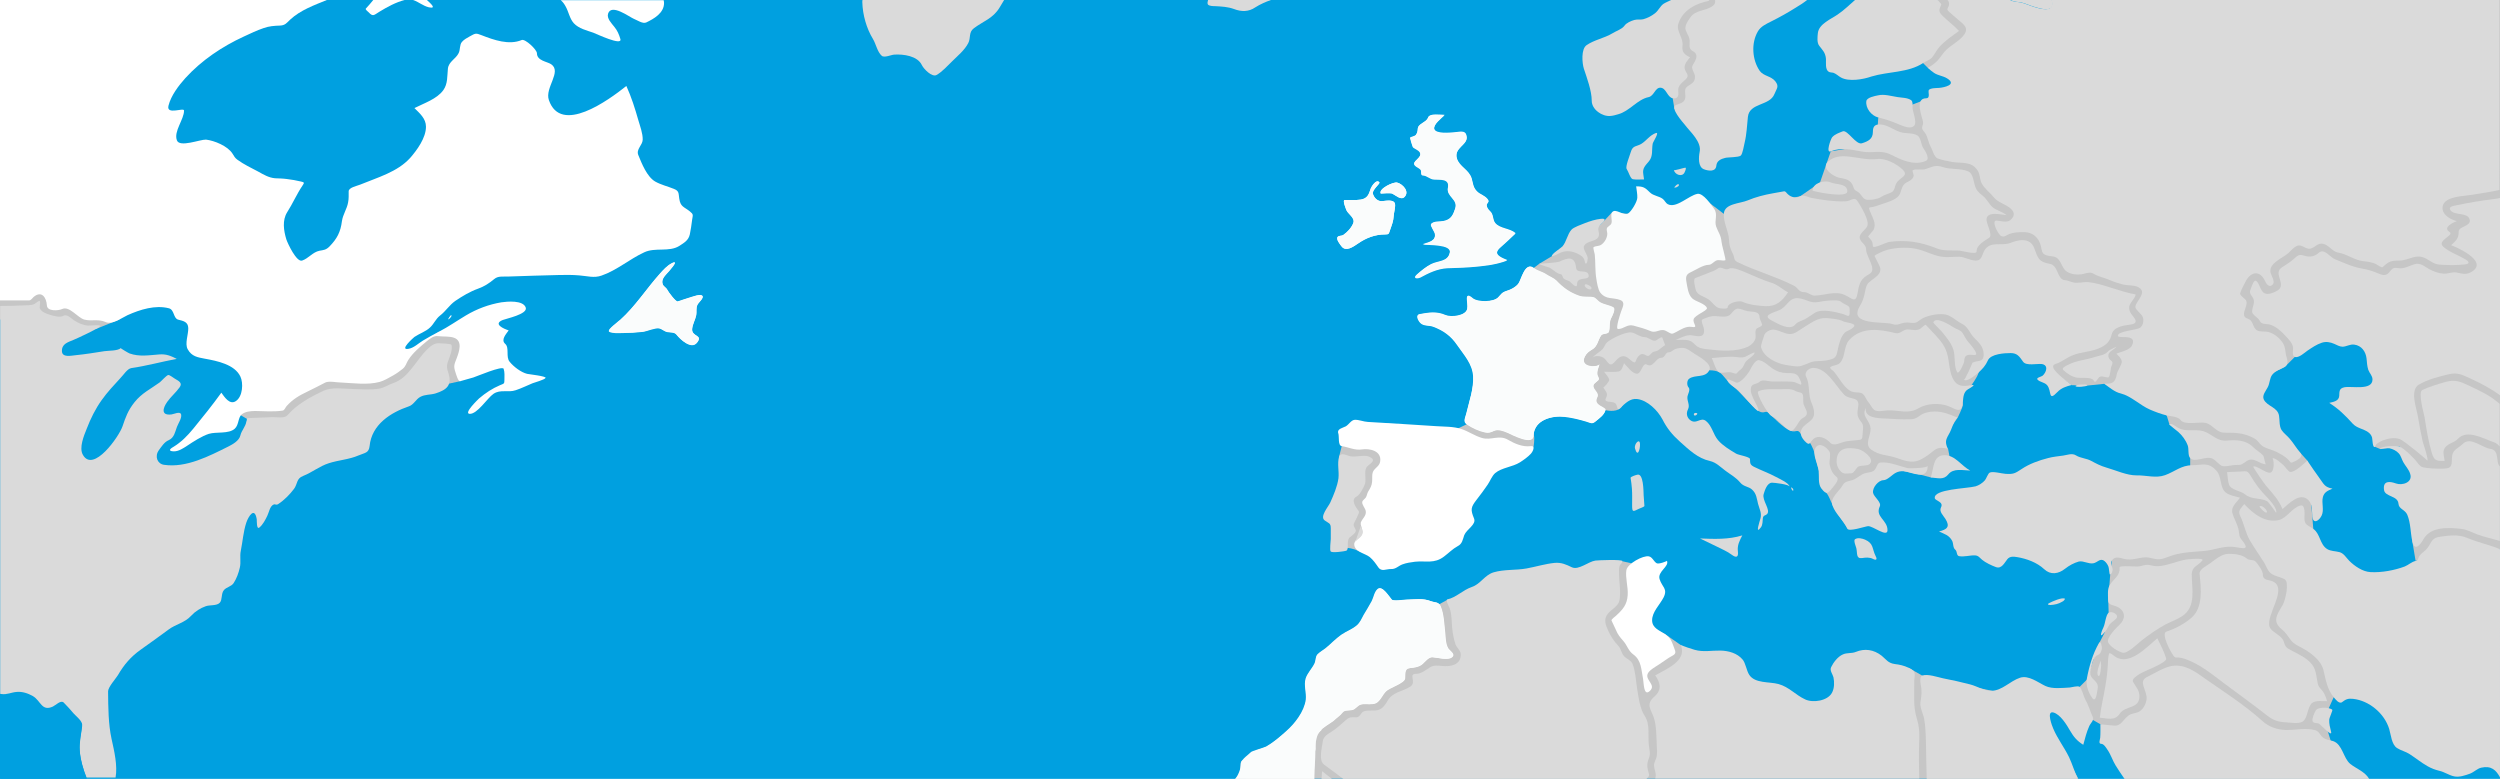 <?xml version="1.0" encoding="utf-8"?>
<!-- Generator: Adobe Illustrator 23.1.1, SVG Export Plug-In . SVG Version: 6.00 Build 0)  -->
<svg version="1.1" id="Calque_1_-_copie" xmlns="http://www.w3.org/2000/svg" xmlns:xlink="http://www.w3.org/1999/xlink" x="0px"
	 y="0px" viewBox="0 0 1300 405" style="enable-background:new 0 0 1300 405;" xml:space="preserve">
<style type="text/css">
	.st0{fill:#00A0E0;}
	.st1{fill:#C6C6C6;}
	.st2{fill:#DADADA;}
	.st3{fill:#FAFCFC;}
	.st4{fill:#FFFFFF;}
	.st5{display:none;}
</style>
<rect y="0" class="st0" width="1300" height="405"/>
<path class="st1" d="M695.8,285.2c0,0,5.2-1.5,10.9,1.5s43.5-3.3,47.2-10s17.3-33.5,26.5-36.3s17-7.9,17-7.9s0.8-4.3,0.2-6.2
	s-4.5-12,6.8-12.6c11.3-0.7,30.6-0.4,30.6-0.4s5,1.3,7.7-1.1s-0.2-7.3,7.5-9.6s31.6-10.1,35.2-10.1c3.6,0,6.7-0.1,8.8,1.2
	s4.4,5.4,7.2,7.4s10.4,11,13.2,12.7s3.4-0.7,5.2,1c1.7,1.7,7.9,8,11.2,9.2s3.6-1.5,5.6,1.9s4.1,3.6,4.1,3.6s2.2,3.1,3,6.7
	s4.5,18.3,6,20.1c1.5,1.8,1.9,3.7,3.4,6.6s7.7,12,7.7,12l13.7-25l9.2-4.8l6.3-0.1l8.4,1.8l5.8,1.5l7.5-5.8l2-5.4l-0.7-3.7l-3.5-4.2
	l8.5-12c0,0,2.5-5.1,2.7-6.6s-2.7-6.8-2.7-6.8l7.1-3.4c0,0,3-4.1,3.7-6.4s8.7-12.7,8.7-12.7h16.8l13.8,12.6l9.3,6.4l8.1,0.2l8.7-0.9
	l13.6,3l18.9,13.5l1.4,4.6l14,9.6l-3.2,7.9v7l-40.3,42.9l-1.3,10.8l-1,13.2l0.2,6.7l-2.1,10.2l-2.9,5.6l-2.4,6.9l-3.9,11.9l-3.8,3.8
	l-32,5l-49.7-10.8l-7.2-4.1l-25.2,14.9L907,380.7l-32.9-45.2l-8.3-5.8l-14.1-6.7v-29.3l-7.8-1.8l-67.2,22.4l-23.9-2.5l-9.9,5.4
	L680.7,373L661,389.7l-10.3,1.5l-5.4,5.7l2.7,8h432.7l-18.5-34.7h18.8l13.8,7.9l10.3,26.8H1232l-16-6.9l-5.9-18.8v-9l3.4-7.6
	l13.5-5.1l72.7,37.5l0.3-102l-60.5,18.1l-39-26.8l2.4-9.3l-0.5-6.4l-2.6-29.1l-3.6-4l-31.8-33l24-12l4.9-4.9l14.4-15.5l40.3-1.3
	l-10.3,47.2l-2.8,16.3l2.8,1.2l10.1-1.4l10.9,16.5l-4.3,32.8l1.7,10.2l43.9-6.1V0h-220.7l-5.5,16.4l-56-16.6L1007.6,0l-7.6,32.8
	l2.5,2.5l18.5,9l-44.3,16.8l-0.9,13.6l-23.8,4l-5.6,16.2l-10.2,7.1l-39.8,9.2l-13.7-10.4l-9.2,12.9l-35.2-3.3l-5.8,6.2L807,133.2
	l-6.5,3.9l-2.9,2.2l-9.5,63.1l-25.2,18.1l-10.9,5.3l-54.3,6.2l-1.4,5.6l1.7,37.9L695.8,285.2z"/>
<path class="st1" d="M879.4-0.2c-0.2,0.5-10.6,7.8-10.9,8.6s1.3,42.7,1.3,42.7l0.9,5.5l9.3,2.9l15-32.1L908.2,0L879.4-0.2z"/>
<polygon class="st1" points="119.5,212.6 132.8,220.4 170,215.4 226.5,191.6 231.5,199.9 239.4,198.2 246.2,171.1 228.2,172.5 
	208.2,185.4 "/>
<polygon class="st1" points="0,166.1 0,152.1 39.8,150.9 62.2,166.1 49.8,171.1 "/>
<g id="Calque_2_2_">
	<path class="st2" d="M0,159.7V157"/>
	<path class="st0" d="M0,157v-0.9"/>
	<path class="st2" d="M915,198.5c1.2-1.3,4.7-0.2,6.4-0.1c3.5,0.1,7-0.2,10.4,0.1c1.7,0.1,2.7,0.8,4.2,1.4c1.9,0.8-0.6-3.9-1.1-4.5
		c-1.3-1.5-3.6-1.4-5.4-1.4c-2.9,0-5.3-0.7-7.7-2.3c-2.1-1.4-4.4-3.9-7-4.4c-2-0.4-3.9,3.4-4.6,4.8c-0.9,1.9-5.2,7.6-7.5,6.8
		c-0.4-0.1-4.5-2.2-4.5-1.5c-0.1,1.9,4.7,4.6,5.8,5.6c0.9,0.8,9.7,11.5,10.4,10.7c0.5-0.6-1.7-4.4-1.9-4.9c-1-2-2.5-4.8-2-7.2
		C910.8,199.4,913.6,199.9,915,198.5z"/>
	<path class="st2" d="M1294.9,233.4c-4-0.5-10.2-6.5-14.1-2.7c-3,2.9-5.8,3.1-5.8,7.6c0,4.9-0.7,5.3-5.2,5.4c-3.2,0-6.6,0-9.8-0.7
		c-1.9-0.4-3.2-3-4.6-4.4c-2.2-2.2-4.8-5-7.6-6.4c-1.1-0.5-10.4-0.4-10.1,1.4c-0.1-0.4,4.3-0.6,4.8-0.5c1.8,0.4,3.7,1.3,4.9,2.7
		c1.1,1.2,1.5,3.1,2.3,4.5c1.1,2,2.9,3.8,3.6,6.1c1.5,4.5-4.2,6.2-7.4,5c-3.3-1.2-6.9-1.5-6.2,3.4c0.5,3.6,7.2,2.9,7.5,7.1
		c0.2,2.9,3.4,3,4.6,5.8c1.8,4.3,1.6,9.3,2.6,13.8c1.1,5.2,3.9,2.3,5.8-1.1c3.8-6.7,12.9-6.1,19.5-5.4c3.1,0.3,5.6,1.8,8.5,2.9
		c3.8,1.4,7.8,2.2,11.7,3.4v-38.8C1297.6,240.5,1300,234,1294.9,233.4z"/>
	<path class="st2" d="M875.9,89.8c-0.1,0.2,1.4-2.7,0.4-2.6c-0.6,0-5.8,1.7-5.9,1.2C870.9,90.8,874.6,92.2,875.9,89.8z"/>
	<path class="st2" d="M960.6,99.5c0-4.3-6.1-3.4-8.8-4.7c-2.8-1.3-9.1,0.2-9.3,4.3C942.4,99.4,960.6,103.4,960.6,99.5z"/>
	<path class="st2" d="M901.2,132.2c0.8,1.7,0.3,3.1,2.1,4c9.3,4.6,20.3,7.6,29.6,12.4c2.2,1.1,2.3,3.3,5.2,3.3
		c2.2,0,3.6,1.9,5.6,1.8c5-0.1,10.7-2.6,15.6-0.3c4,1.8,5.7,4.7,6.7-1.3c0.9-5.3,1.7-7.2,6.2-9.7c4-2.2-1.8-9.1-1.8-12.4
		c0-3-2.3-3.3-3.2-5.7c-1-2.5,2.7-4.6,3.7-6.5c1.5-3-3.2-10.3-4.7-12.8c-2-3.3-3.6-0.3-6.6-0.3c-5.8,0.2-12-0.7-17.7-1.8
		c-1.5-0.3-4.3-1.8-5.7-0.9c-1.9,1.3-4.9,0.6-6.5-1c-0.8-0.6-1.1-1.7-2.1-1.5c-1.9,0.3-3.7,0.7-5.6,1c-4.5,0.8-8.9,1.9-13.2,3.7
		c-4,1.7-12.2,1.6-12.4,7c-0.2,4.9,2.4,8.7,2.7,13.5C899.1,127.6,899.9,129.6,901.2,132.2z"/>
	<path class="st2" d="M849.1,93.2c1.9,0.3,3.9,0.1,5.8,0.1c-0.1-0.9-0.3-1.9-0.4-2.8c-0.5-3.1,1.1-4.4,3-6.7
		c2.2-2.7,1.3-5.8,1.9-9.1c0.2-1,3.8-6.3,1.6-5.5c-3.1,1.1-4.9,4-7.5,5.6c-2.5,1.5-4.5,0.7-5.5,4.3c-0.4,1.5-3,7.7-2.1,8.8
		C846.8,89.2,847.8,93,849.1,93.2z"/>
	<path class="st2" d="M811.7,131.3c3-1.2,6-0.7,8.8,0.7c1.6,0.8,3.1,1.7,3.5,3.6c0.6,3.3,1.6,0.4,1.6-1.2c0-2.2-2.9-4.9-1.8-6.7
		c1.6-2.6,6-2,7.3-4.4c1.4-2.6-1.6-4.1,1.4-6.7c2-1.8,3.1-3.2-0.2-2.8c-2.7,0.3-5.5,1.2-8.1,2.2c-1.9,0.8-5.9,2.1-7.1,3.5
		c-2.1,2.4-2.5,6.1-4.6,8.6c-0.9,1-5.8,3.9-5.5,5.1C807.2,133.6,811.5,131.4,811.7,131.3z"/>
	<path class="st3" d="M871.7,172.6c2.4-1.3,5.1-3.1,8-2.6c3.8,0.6,0.4-1.7,1-4c0.5-2.1,7.3-4.5,6.9-5.8c-0.7-2.3-5.9-3.4-7.6-5
		c-2.2-2-2.6-6.1-3.1-8.9c-0.4-2.4,0-3.7,2.2-4.7c2.6-1.2,6.6-3.9,9.5-3.9c1.3,0,2.5-1.5,3.6-2.1c1.7-0.9,3.4,0.3,5-0.3
		c0.4-0.1-2-8.4-2-9.5c-0.3-3.6-1.7-4.9-2.8-8c-1.1-3.2,1.1-6.2-1.1-9.3c-1.5-2-5.6-8.2-8.6-7.7c-4.5,0.8-11,7.7-15.4,5.4
		c-1.3-0.7-1.6-2-2.7-2.8c-2-1.5-4.7-1.5-6.6-3.3c-2.6-2.6-3.5-3.2-7.2-3.2c0.2,1.9,0.7,4,0.6,6c-0.1,2.1-3.1,7.1-4.8,8.1
		c-2.3,1.5-6.6-3-8.3-0.6c-0.8,1.1-0.2,3.3-0.2,4.5c0,2-0.8,2-2.1,3.2c-1,0.9-0.2,2.4-0.2,3.5c-0.1,2.1-1.2,4.1-2.8,5.4
		c-1.4,1.2-2.9,0.7-4.3,1.5c-0.5,0.3,0.6,3.4,0.6,4c0.4,4.1,0.1,8.3,0.8,12.5c0.3,2,0.9,5.6,2,7.1c3.1,3.9,6.4,2.4,10.4,3.9
		c2.9,1.1,1.2,3.8,0.5,5.9c-0.2,0.6-3.2,9.2-1.6,9.2c2.9,0,4.7-2.6,7.9-1.8c3.1,0.8,6.2,1.7,9.1,2.9c3.1,1.3,5-1.9,8.3,0.1
		C869.4,173.7,869.1,174,871.7,172.6z"/>
	<path class="st4" d="M865.6,329.6c-2.7-1.8-6.4-3-6.5-6.9c-0.1-4.5,4.1-8.3,6-12.1c2.2-4.5-0.8-5.3-2.1-9.4c-1.3-4,5.2-6.6,3.8-9.6
		c0.1,0.2-4.2,1.9-5.3,1.3c-1.6-0.9-2.2-3.2-4.1-3.6c-3-0.6-11.1,3.8-11.7,7.2c-0.6,3.9,1,8.8,0.7,12.9c-0.3,5-2.5,7.5-6.1,10.8
		c-0.4,0.4-2.6,1.9-2.3,2.5c0.7,1.6,1.5,3.1,2.2,4.7c1.1,2.7,2.1,3.8,4,6c2,2.3,2.5,5,5.1,6.9c4.3,3.1,4.1,7.9,5.1,12.8
		c0.4,2.3,0.3,9.2,3.5,6.2c3.4-3.1-2.2-5.4-1.2-8.7c0.6-2,4.2-3.9,5.7-4.9c1.7-1.2,3.5-2.4,5.3-3.6c2.5-1.6,4.3-1.7,3.1-4.5
		C869.3,333.8,869.2,332,865.6,329.6z"/>
	<path class="st2" d="M824.3,147.9c-1.4,1.2,3.3,4,3.3,1.8C827.7,149,824.9,147.4,824.3,147.9z"/>
	<path class="st2" d="M847.9,248.5c0.3,1.9,0.6,3.8,0.7,5.7c0.2,2.8,0.1,5.6,0.1,8.5c0,4,0.5,3.3,3.7,1.8c0.5-0.2,2.7-1,2.7-1.4
		c-0.1-1.8-0.3-3.6-0.4-5.5c-0.1-2,0-12-3.5-10.7C850.7,247,847.8,247.9,847.9,248.5z"/>
	<path class="st2" d="M956.7,92.5c2.3,0.4,4.2,0.6,5.9,2.5c1,1.1,1,2.3,1.7,3.5c0.5,0.7,1.9,1.2,2.5,1.8c1.3,1.3,2.2,3.6,4.3,3.6
		c2.2,0.1,5.2-0.3,7.1-1.5c1.6-1.1,3.5-1.5,5.2-2.3c2-0.9,1.7-3.1,2.7-4.8c1.8-3.2,6.7-3.7,3.3-7.1c-3-2.9-9-6.1-13.3-5.5
		c-5.2,0.6-9.7-0.8-14.9-1.3c-3.8-0.4-7.6-0.1-10.6,2.6C946.7,87.5,953.6,92,956.7,92.5z"/>
	<path class="st2" d="M826.1,143.1c-0.5-3.4-6.2-0.5-6.5-3.7c-0.6-6.3-4.2-5.5-8.6-3.4c-1.2,0.6-10.5,1.2-10.5,1.1
		c0.3,0.8,4.5,1.7,5.3,2.1c1.6,0.8,4.1,3.4,5.9,3.4c0.6,0,0.9,1.7,1.3,2.1c0.8,0.9,2,1,3,1.5c0.9,0.5,4.1,4.6,4.1,1.5
		C820,143.4,826.6,146.3,826.1,143.1z"/>
	<path class="st2" d="M921.7,166.9c3,1.5,9,5.3,11.9,1.8c1.1-1.4,3.4-1.9,4.9-2.7c1.9-1,3.5-2.3,5.3-3.4c3.6-2.2,11-0.3,14.6,0.7
		c1.5,0.4,3.4,2.1,3.4-0.3c0-3.7,0.5-3.3-3-5.1c-1.7-0.9-1.6-1.6-3.8-1.7c-3-0.1-6.1,0.2-9.1,0.8c-4.6,0.9-6.1-1.3-10.5-1.9
		c-5.4-0.7-5.9,4.7-10.7,6.4C921.3,162.9,916,164.1,921.7,166.9z"/>
	<path class="st2" d="M908.5,142c-2.1-0.8-7.3-3.5-9.6-2.2c-1.9,1-4-1.6-5.6-0.2c-1.4,1.1-3.5,1.7-5.1,2.4c-2.2,0.9-4.5,1.8-6.7,2.6
		c-1.2,0.5,0,4.9,0.3,6.1c0.8,3.2,5.2,3.5,7.4,5.6c1.5,1.3,2.7,3.3,4.7,3.9c0.6,0.2,4.5,0.7,4.5-0.4c0-2.3,5.9-3.7,7.6-2.9
		c3.5,1.6,8.2,2.1,12,2.3c5.9,0.2,8.7-2.7,11.8-7.2c-3-1.5-5.5-4.1-8.8-5C916.5,145.6,912.8,143.8,908.5,142z"/>
	<path class="st2" d="M1020.7,209c0.2-2.4,0.3-5.2,2.7-6.6c0.8-0.4,4.9-2.8,1.5-2.1c-4.3,0.8-7.5,0.7-9.6-3.8
		c-2.1-4.7-1.5-10.1-3.6-14.9c-1.6-3.6-4.5-6.5-7.1-9.3c-1.1-1.1-2.1-2.3-3.2-3.4c-0.2-0.3-2.4,1.7-2.8,2c-1.9,1.3-4.3,0.5-6.4,0.4
		c-2.8-0.1-3.9,2.6-6.7,1.9c-7.9-2-17.6-3.4-23.9,3.6c-3,3.3-1.8,8.7-4.8,11.9c-1.4,1.4-3.3,1.1-4.9,2.1c-0.9,0.6,1.2,1.9,1.6,2.3
		c2.7,3,5.5,9,9.4,10.5c1.5,0.6,3.2,0.3,4.7,0.7c2,0.5,2.6,3.2,3.8,4.6c0.9,1,2.2,3.5,3.1,4.2c1.9,1.3,4.9,0.4,7,0.3
		c5.8-0.3,10.7,2.2,16.3-1.2c4.4-2.6,11.2-2.8,15.9-0.8C1018.1,213.5,1020.2,214.7,1020.7,209z"/>
	<path class="st2" d="M878.8,174.3c-2.7,0.1-5,1.4-7.4,2.5c2.3,0,5.2-0.4,7.3,0.4c1.6,0.6,2.6,2.1,3.9,3c1.5,1,3.4,1.2,5.1,1.4
		c7,0.8,14.8,1.6,21.4-1.4c1.4-0.8,2.8-1.9,3.5-3.5c0.8-1.8-0.2-3.8,0.5-5.3c0.6-1.3,2.5-1.1,3.2-2.4c0.2-0.3-1.3-3.1-1.3-3.9
		c0-3.5-3.7-2.8-6.3-3.3c-1.6-0.3-3.7-1.4-5.2-1.3c-1.7,0.2-2.8,2.3-4,3.3c-2.5,1.9-7.1-0.1-10.1,0.8c-0.5,0.1-4.5,1.3-4.5,1.9
		c0,2.3,1.7,4.1,1.1,6.6C885.4,176.1,881,174.3,878.8,174.3z"/>
	<path class="st2" d="M894.1,193.6c2.1,0.7,4.2-0.5,6.3,0.1c3.7,1.2,1.8,0.6,4.9-1.7c1.4-1,1.6-3,2.8-4.3c0.8-0.9,4.3-3,4.3-4.3
		c0-0.6-4.3,1.9-4.6,2c-2.2,1-4.8,0.1-7.1,0.1c-3.5,0-7.1,0.4-10.6,0.7C891.2,188.2,892.2,193,894.1,193.6z"/>
	<path class="st2" d="M1017.7,193.5c0.9,1.6,3.7-4.8,3.7-5.7c0-3.8,2.4-3.4,5.2-3.2c3.5,0.3-3.2-6.8-3.6-7.4c-1-1.3-1.6-2.8-2.6-4.2
		c-0.9-1.4-3.1-1.8-4.4-2.7c-1.2-0.7-9.5-6.3-10.7-2.6c-0.1,0.2,4.1,4.3,4.4,4.7c2.2,2.8,4.9,5.8,6,9.3
		C1016.9,185.1,1015.9,190.4,1017.7,193.5z"/>
	<path class="st2" d="M994.7,88.5c-0.6,0.3,0.6,2.4,0.4,3c-0.5,2.3-3.1,2.8-4.6,4c-1.8,1.6-1.7,4.1-3,6.1c-1.8,2.6-7.2,3.9-10,4.9
		c-1.1,0.4-2.3,0.8-3.5,1.1c-2,0.4-2.5-0.1-1.7,2c1.2,3.3,3.7,6.6,1.9,10c-0.3,0.6-3,3.3-2.7,3.5c1.6,1.8,2.3,2.3,2.4,4.9
		c0.1,1.6,6.9-2,8.5-2.2c8.9-1.2,16.3,0,24.8,3.4c3.4,1.4,7.9,0.9,11.6,1.1c1.5,0.1,9,2.3,9,0.5c0-3.5,4.3-5.6,6.6-7.2
		c1.9-1.3-1.3-6.9-1.4-9.2c-0.3-4.8,7.7-2.8,10.4-2.5c-2.2-1.9-5.2-2.4-7.3-4.2c-1.8-1.6-2.8-3.9-4.6-5.5c-1.6-1.4-3-2.2-4-4.2
		c-1.3-2.6-1.1-7.6-4.1-8.9c-3.9-1.7-8.9-0.8-13.1-2.2c-4.4-1.5-5.8,0.2-9.7,1.2C998.7,88.4,996.2,87.7,994.7,88.5z"/>
	<path class="st2" d="M976.7,61.1c3.9,0.9,7.1,2,10.8,3.6c2,0.8,6.2,2.8,8,0.5c1.4-1.7-1-7.2-1-9.4c0-1.1,0.3-2.9-0.7-3.7
		c-1.8-1.3-5-1.3-7-1.6c-3.3-0.5-7-1.7-10.3-0.9c-1.5,0.3-5.8,1.1-6,3C970,56.2,973.1,60.2,976.7,61.1z"/>
	<path class="st2" d="M952,78.7c5.3-2.2,10.7-0.9,16.1,0.1c5.3,1,10-0.9,14.7,1.4c5.5,2.7,12.1,6.2,18.6,3.5
		c2.5-1.1-0.5-5.5-1.3-6.7c-1.2-1.8-1.2-5.5-3.1-6.6c-2.6-1.5-6-0.8-8.8-1.7c-3.6-1.1-6.9-4-10.8-4c-2.7,0-3.5,1.3-3.5,3.9
		c0,3.7-2.5,4.9-5.7,5.9c-3.1,1-7.5-7.2-10-6.2c-1.9,0.8-4,1.4-5.5,3.1C951.9,72.5,949.3,79.8,952,78.7z"/>
	<path class="st2" d="M944.8,187.8c2.8-0.1,5.9-0.2,8.5-1.4c1.9-0.8,2.1-3.6,2.5-5.3c0.6-2.6,1.4-6.1,3.5-8.1
		c1.4-1.3,3.4-1.4,4.7-3.1c1.5-1.9-4.3-2.1-5.5-2.8c-2.5-1.3-6-1.4-8.8-1.7c-4.5-0.3-8.2,2.7-12,5c-2.2,1.3-4.5,3.5-7.2,3.3
		c-2.8-0.2-5.3-2-8.1-2.3c-1.8-0.2-4.7,1.3-5.1,3.2c-0.3,1.5-1.9,4.8-1.5,6.1c1.4,5.2,8.3,8.4,13,9.1c2.4,0.3,5.6,1.2,8,0.4
		C939.7,189.4,941.5,187.9,944.8,187.8z"/>
	<path class="st2" d="M1065.8,313.5c-1.4,0.6-0.9,1.2,0.5,1.1c2-0.1,4.3-0.6,6-1.7c0.7-0.3,1.2-0.8,1.5-1.5
		C1072.6,310.3,1066.9,312.9,1065.8,313.5z"/>
	<path class="st2" d="M1100.4,321.7c1.9-2.1-2.5-4.3-4-3c-1.4,1.2-1.7,5.7-2.6,7.5c-0.8,1.5-2.7,6.6,0.5,2.7c0.9-1,1.6-2.2,2.2-3.4
		C1097.5,323.7,1099.1,323.1,1100.4,321.7z"/>
	<path class="st2" d="M1087.1,348.6c0.5-2.1,1.2-7.1,3.6-7.9c1.5-0.5,2.2-2.2,2.3-3.7c0-0.5-0.5-4.4-1.6-2.5
		c-3.2,5.5-5.2,12.5-6.3,18.8c-0.5,3.3,1,7.1,2.9,9.7c1.8,2.5,2.4-2.6,2.6-3.7c0.6-2.8,0.3-3.8-1.7-5.7
		C1087.3,352,1086.6,350.9,1087.1,348.6z"/>
	<path class="st2" d="M852.8,231.3c0.1-4-3.2-0.5-2.6,1.9C851.6,238.1,852.8,233.7,852.8,231.3z"/>
	<path class="st2" d="M1145.2,291.5c1.3-1.7-8.1-0.6-8.7-0.5c-4.7,0.9-9.1,3-13.9,3.4c-1.2,0.1-2.4,0-3.6-0.3
		c-2.8-0.8-3.8-0.2-6.4,0.4c-1.6,0.3-10.4-0.6-10.4,0.5c0.3,4.3-2.7,5.7-5,9c-1.5,2.2-1,5.5-1,8c0,3,2.9,2.4,5.3,3.8
		c3.8,2.2,3.8,6.1,0.7,9c-1.4,1.3-7.2,7-5.9,9.4c1.3,2.3,5,4.5,7.4,5.2c2.5,0.7,8.2-5,10-6.4c3.9-3,8.1-6,12.4-8.3
		c2.9-1.5,6.1-2.6,8.8-4.4c7.3-5,4.8-14.5,4.8-21.7C1139.9,294.4,1142.8,294.4,1145.2,291.5z"/>
	<path class="st2" d="M1088.6,292.9c2.1-0.4,3.6-3,5.8-1.1c0.9,0.8,1.6,1.8,2,2.9c0.3,0.6,0.4,4,0.8,4.1c0.6-0.3,0.9-0.7,1.1-1.4
		c1.1-2.2-1.6-3.9,0-6.1c1.5-2.2,4.1-1.2,6.1-0.7c4.1,1,7.1-0.5,11-0.8c2.1-0.1,4.1,0.8,6.2,1c2.7,0.3,5.4-1.2,8-2
		c5.6-1.7,10.9-1.8,16.6-2.3c4.8-0.4,9.6-2.5,14.4-2.2c4.6,0.3,10.4,2.9,5-3.7c-1.5-1.8-1.1-3.4-1.6-5.5c-0.7-2.8-2.3-5.3-3.1-8.1
		c-1-3.5,2-5.5,3.9-8.2c-2.3-0.7-5.4-1.1-7.3-2.6c-3.4-2.6-2-8.4-5.1-11.6c-4.3-4.5-6.9-2.7-12.5-2.7c-5.7,0.1-8.9,3.3-14.1,5.2
		c-4.7,1.7-9.8,0-14.7,0.1c-5,0.1-11-2.7-15.9-4.1c-2.8-0.8-5.1-2-7.7-3.4c-2.5-1.4-5.6-1.4-8-2.9c-2-1.3-4.5-0.2-6.6,0.1
		c-2.7,0.4-5.3,0.6-7.9,1.3c-4.7,1.2-9.8,3-13.9,5.8c-3.2,2.1-4.1,2.7-8.2,2.4c-1.9-0.1-6.8-1.5-8.3-0.6c-0.8,0.4-1.8,3.2-2.4,3.9
		c-1.1,1.4-3.4,2.8-4.9,3.2c-4.6,1.2-22,1.4-21.2,6.2c0.3,1.4,4.8,1.8,3.2,4.8c-1.1,2.1,1.3,4.3,2.3,5.9c2.7,4.3,0.7,5.5-3.3,6.6
		c1.3,0.6,2.7,1.1,3.9,1.8c1.2,0.7,2.2,1.7,2.9,3c0.8,1.5,0.3,3.6,1.7,4.7c1,0.8,0.5,3,1.9,3.3c2.7,0.5,5.6-0.5,8.3-0.4
		c1.8,0.1,2.4,1.2,3.7,2.3c1.8,1.5,5,3,7.2,3.8c3,1.1,4.5-2.4,6-4.2c1.3-1.5,3.2-1.3,5-1c4.9,0.8,10.4,2.8,14.1,6.3
		c3.3,3.1,7.4,2.5,10.9-0.3c2-1.6,4.6-3,7.1-3.7C1083.5,291.5,1086,293.4,1088.6,292.9z"/>
	<path class="st2" d="M1282.9,279.7c-4.5-1.9-9.2-1.3-14-0.6c-5.3,0.7-4.3,3.7-7.6,7c-1.1,1-2.3,1.7-3.2,3c-0.7,1-0.6,2.4-2,2.6
		c-2,0.4-3.7,2.1-5.7,2.9c-5.4,2-11.9,3.2-17.7,2.9c-4.1-0.2-8.3-3.1-11.1-5.9c-1.6-1.6-2.8-3.9-5.1-4.5c-2.2-0.6-4.4-0.4-6.4-1.6
		c-3.9-2.5-3.5-7.9-7.2-10.5c-2.7-1.9-4.6-1.9-4.6-5.5c0-1.6,0.7-7.5-2.2-6.6c-4.2,1.2-7,6.5-11,7.5c-7.1,1.7-13.4-3.2-18.1-8.3
		c-1.9,2.6-3.5,3.4-2,6.4c2,4.1,2.7,8.8,5,12.6c2.4,4,4.9,7.6,7.4,11.5c0.9,1.5,1.5,3.4,2.6,4.7c1.8,2.3,5.6,2.5,8,3.9
		c2.6,1.5,0.4,10.9-0.9,13.2c-3,5.2-5.8,8.6-0.5,12.9c2,1.6,3.1,3.5,4.6,5.5c1.4,2,3.8,3,5.8,4.1c4.3,2.3,10,6.4,11.2,11.6
		c1.2,4.9,1.9,9.9,5.3,14c0.8,1,2.9,3.8,4.4,2.6c1.9-1.5,3.2-2,5.7-1.7c8.3,0.9,16.3,7.5,18.8,15.7c0.9,2.9,1.2,8.1,4.1,9.9
		c2,1.3,4.5,1.8,6.6,3.2c3.1,2,6,4.4,9.2,6.2c1.9,1.1,4,1.9,6.1,2.4c2.7,0.6,5,2.3,7.7,2.9s5.8-0.5,8.3-1.4c2.1-0.8,3.7-2.6,5.8-3.1
		c5.3-1.2,7.8,1.3,9.8,5V285.6C1294.4,283.2,1288.5,282.1,1282.9,279.7z"/>
	<path class="st2" d="M966.2,233.5c-4.9-1-10.3-0.9-11.1,5c-0.3,2.3,0.2,4.4,1.7,6.2c1.9,2.3,3.5,1.4,6,1.4c1.3,0,2.3-2.8,3.6-3.5
		c1.7-0.8,4.8-0.1,6-1.5C974.9,238.4,968.5,233.9,966.2,233.5z"/>
	<path class="st2" d="M1212.8,369.1c-1.4-1.4-7.7-1.7-8.7,0.5c-0.7,1.4-1.8,3.6-1.6,5.2c0.2,1.4,2.3,1.1,3.2,1.4c1,0.4,7.6,8,6.4,4
		c-0.5-1.9-1-3.9-0.9-5.9C1211.2,373.3,1213.1,369.4,1212.8,369.1z"/>
	<path class="st2" d="M1210.1,364.6c-0.5-1.6-1-3.2-1.9-4.6c-1.1-1.7-2.6-2.5-3-4.7c-1.1-5.6-0.8-8.6-5.5-12.3
		c-3.2-2.5-6.7-3.8-10-5.8c-1.9-1.2-1.7-3.1-2.7-4.7c-1.7-2.7-5.8-3.9-6.8-6.5c-2.2-6.1,9.8-20,1.6-23.7c-1.7-0.8-5.1-0.4-5.1-3.4
		c0-2.1-2.4-5.3-3.7-6.8c-1.3-1.4-3.2-0.4-4.7-1.7c-2.6-2.1-6.4-2.4-9.5-2.4c-3.7,0.1-6.6,2.8-9.5,4.9c-1.9,1.4-5.7,3-5.5,5.5
		c0.7,7.6,2,17.4-4.3,22.9c-3.5,3-8.4,5.7-12.9,7.1c-3.1,1,2.2,10.8,3.7,12.7c0.9,1.2,1.3,0.7,2.6,0.8c2.2,0.2,4.4,1.1,6.4,2
		c6.1,2.7,11.5,7.1,16.8,11.1c7.5,5.6,15.3,11.2,22.7,17c3.2,2.5,5.7,3.4,9.7,3.6c2.2,0.1,6.9,1,8.9-0.4c2.7-1.8,2.3-7.2,4.8-9.6
		C1204.2,364.1,1207.6,364.6,1210.1,364.6z"/>
	<path class="st2" d="M1121.8,331.9c-5.5,4.6-14.6,14.6-22,9.5c-0.3-0.2-2.8-2.4-3.1-1.5c-0.5,1.6-0.5,3.6-0.6,5.3
		c-0.2,4-0.7,8.1-1.4,12.1c-0.9,5.3-2.2,10.5-2.8,15.9c4.1,0.3,7.7,1.8,10.3-2c3.1-4.6,10.3-2.3,10.3-9.2c0-3.2-1.9-4.8-3.3-7.4
		c-0.9-1.6,2.3-3.4,3.3-4.1c2-1.4,14.6-5.9,13.9-8.1C1125.3,338.7,1123.4,335.2,1121.8,331.9z"/>
	<path class="st2" d="M1092.4,343.5c-0.5,1.7-2.8,6.7-1.2,8c1,0.8,1.4-5.1,1.4-5.4C1092.5,345.2,1092.5,344.4,1092.4,343.5z"/>
	<path class="st2" d="M880.8,215.4c0,1.2,1.4,0.6,1.7,0C883.1,214.6,880.8,214.4,880.8,215.4z"/>
	<path class="st2" d="M932,253.8c-0.2-0.1-0.4-0.3-0.6-0.4c-0.2,0.2,0.6,2.2,1.1,1.7C932.6,254.5,932.4,254.1,932,253.8z"/>
	<path class="st2" d="M937.1,217.6c4.2-2.2,2.1-3.9,0.8-7.3c-0.5-1.3,0.2-5-0.9-5.8c-0.6-0.5-2.5-0.6-3.4-1.2
		c-2.1-1.3-5.1-1-7.4-0.9c-3.6,0.1-8.6-0.5-11.9,1.1c-1.4,0.6,4.6,11.7,7,12.9c3.7,1.9,5.9,5.6,9.5,7.5
		C933.1,225,935.2,218.6,937.1,217.6z"/>
	<path class="st2" d="M923.5,248c-3.7-2-7.7-3.4-11.5-5.3c-2.1-1.1-1.9-1.9-2-4c-0.1-1.2-5.8-2-7.2-2.8c-3.2-1.9-6.9-4.1-9.4-7
		s-3.2-7.6-6.3-10c-2.9-2.3-5.1,2.3-8.5-0.7c-1.5-1.4-1.8-3.4-0.9-5.2c1.3-2.5-0.6-4.4-0.2-6.9c0.2-1.1,1.6-3.5,0.6-4.6
		c-1-1-1-3.6,0.2-4.5c3-2.4,8.6-0.2,10.6-4.6c1.5-3.3-5.7-7.1-7.7-8.4c-3.8-2.4-4.7-4-9.8-2.6c-1.3,0.4-2.3,1.8-3.7,1.8
		c-1.9,0-1.6,2.9-4.1,2.9c-2.6,0-3.9,5.4-7.2,3.5c-2.5-1.4-2.7,5.3-5.6,4.7c-2.4-0.5-4.6-3.7-6.3-5.4c-0.6,1.5-1.1,4-2.9,4.3
		c-2.4,0.4-5.1,0.1-7.5,0.1c0.8,1.1,2.5,2.8,2.7,4.2c0.1,1-2.9,4.2-3.1,3.9c0.9,1.8,2.8,2.9,1.5,5.4c-1.6,2.9,2.8,1.6,4.6,2.8
		c1.7,1.1,0.6,4.6,2.8,2.5c2.5-2.3,5.1-5.1,8.8-4.6c5.4,0.7,10.6,5.9,13.1,10.6c2.3,4.6,5.2,8.1,9,11.5c4.7,4.2,9.3,8.7,15.6,10.1
		c3.5,0.8,5.5,3.2,8.3,5.2c2.8,2.1,5.1,3.2,7.5,6c1.9,2.3,4.4,2,6.2,3.7c2.3,2.1,2.4,4.6,3.1,7.4c0.7,2.7,2.1,4.9,1.2,7.8
		c-0.3,1.1-2.9,8.7,0.3,4.4c1-1.4,0.8-3.2,1-4.8c0.3-1.6,1.3-1.2,2.2-2.1c2-2.1-2.7-7.1-1.8-10.3c0.6-2,1.8-6,4.4-6
		c1.2,0,9.1,0.9,9.1,2.1C930.5,251.2,924.7,248.7,923.5,248z"/>
	<path class="st2" d="M1013.1,246.7c2.7-3.4,7.6-2.1,11.4-2c-4.8-2.6-7.8-8.1-13.5-8c-6,0.1-5.4,7-7,11.6
		C1007.6,248.5,1010.6,249.8,1013.1,246.7z"/>
	<path class="st2" d="M884,280c3,1.4,5.9,2.9,8.9,4.3c2.5,1.3,5.3,2.4,7.5,4.1c2.4,1.8,3.7,1.5,3.3-1.7s0.9-5.6,2.3-8.3
		C898.9,280.6,891.4,280.3,884,280z"/>
	<path class="st2" d="M969.8,280.6c-1.5-0.6-3.7-1.2-5.2-0.2c-0.9,0.6,0.5,3.9,0.7,4.7c0.6,2.7-0.2,5.5,2.9,5.1
		c1.9-0.3,3.9-0.5,5.7,0.4c1.8,1,2.4,0.3,1.4-1.5C973.4,285.3,974.4,282.6,969.8,280.6z"/>
	<path class="st2" d="M991.8,243.4c-4.3-1.1-9.4-3.3-13.9-2.9c-1.6,0.1-1.9,2.1-2.6,3.2c-1.2,2.1-3.5,1.8-5.5,2.4
		c-2.5,0.7-4,2.7-6.4,3.5c-2,0.7-4.1,0.6-5.2,2.7c-1.6,3.1-6.8,6.4-5.3,10.6c1.7,4.7,5.8,7.6,7.7,12c0.8,1.8,9.3-1.2,10.8-1.3
		c2.6-0.1,10.1,6.1,10.1,2.1c0-5.4-6.6-6.9-4-12.4c1-2.1-3.1-4.9-3.5-7c-0.5-2.7,2.8-6.6,5.4-6.6c2.1,0,4.6-3,6.5-3.9
		c1.3-0.6,2.5-1,3.9-0.8c4.3,0.5,12.6,5.2,12.6-2.8C1002.5,243.4,993.1,243.7,991.8,243.4z"/>
	<path class="st2" d="M951.7,230.2c1.9,2.2,5.8-0.3,8.3-0.7c2.1-0.3,4.3-0.5,6.5-0.7c2.4-0.2,1.8-1.4,2.1-3.8c0.2-2,0.6-3.9-0.7-5.5
		c-2.5-3-2.2-4.4-1.6-8.3c0.7-5.3-4.6-3.1-7.3-5.9c-4.5-4.7-9.1-14-16.1-14c-2.2,0-4.9,2.2-3.7,4.6c1.6,3.1,1.3,7.2,1.9,10.6
		c0.4,2.4,1.7,4.3,2.1,6.7c0.7,4.4-1.3,5.2-4.4,7.7c-3.3,2.6-3,5.6-0.4,8.4c3.3,3.5,2.4-0.1,5.6-1.7
		C946.6,226.4,949.9,228.2,951.7,230.2z"/>
	<path class="st2" d="M955,248c-2.1-1.7-3-3.7-3.6-6.4c-0.3-1.8,0.7-5.2,0-6.6c-1.3-2.3-5-5.1-7.1-2.5c-2.4,3,1,8.7,1.4,12.4
		c0.3,2.9-0.4,6.7,1.4,9.1c2.8,3.6,3.4,2.6,6-0.6C953.9,252.3,956.8,249.4,955,248z"/>
	<path class="st2" d="M870.7,97.6c0.6,0,1.2-0.2,1.7-0.6c0.5-0.2,0.7-0.6,0.6-1.1C872.4,95.2,870.4,97.4,870.7,97.6z"/>
	<path class="st2" d="M682.2,395.3c-3.7,0-7.3,0-11,0c-4.8,0-9.6,0-14.4,0c-3.3,0-6.7,0-10,0c-2.7,0-1.3,4.1-2.2,6.5
		c-0.5,1.4-1.3,2.4-2.3,3.2h41.2c0-1.6,0-3.2,0-4.8C683.6,398,684.7,395.3,682.2,395.3z"/>
	<path class="st2" d="M704.3,282.9l0.4-1.1C704.5,282.2,704.3,282.6,704.3,282.9z"/>
	<path class="st2" d="M834.3,186.4c2.3,2.3,2.7,5,5.9,1.2c2.3-2.7,4.5-3.3,7.2-0.8c4.3,3.8,2.1,0.2,5.3-2.2c1-0.8,2.1-0.5,3.1,0.1
		c1.8,1.1,2.1-0.4,3.4-1.4c1-0.7,2.1-0.5,3.1-1.2c0.1,0,3.6-2.9,3.6-2.6c0,0.1-1.5-4-1.5-4c-0.8-0.6-2.9,1.7-3.9,1.7
		c-1.9,0-3.4-1.9-5.3-1.9c-2.4,0-4.5-2-6.8-2.4c-2.9-0.6-10.5,3.2-12.6,5c-1.1,0.9-1.5,2.5-2.4,3.6c-1.4,1.5-4.1,2.9-5.3,4.5
		C829.5,184.5,833.1,185.2,834.3,186.4z"/>
	<path class="st2" d="M1017.8,217.1c-3.9-1.6-7.6-3.2-11.9-3.1c-2.7,0-5.6,0.6-7.8,2.3c-1.3,1-2.5,1.6-4.2,1.7
		c-5.2,0.2-10.6-0.2-15.9-0.5c-3.3-0.2-8.4-0.9-7.8-5.3c-2.4,4.4,2.2,6.2,2.5,10.6c0.2,3.6-3.3,8.2,0.2,10.9
		c4.2,3.2,8.6,2.8,13.3,4.4c3.8,1.3,7.4,2.8,11.3,1.4c2.5-0.9,5.7-3.2,7.7-4.9c2.6-2.2,4.5-1.9,7.6-1.3c-1.3-3.2-1.2-4.3,0.5-7.3
		C1015.1,223,1015.5,219.8,1017.8,217.1z"/>
	<path class="st2" d="M58,384.2c-1.7-7.9-1.7-16.2-1.8-24.7c0-2.2,4-6.6,5.1-8.4c3.2-5.5,6.7-9.6,11.9-13.3
		c4.9-3.4,9.6-6.9,14.4-10.4c3.9-2.9,8.4-3.5,11.8-7.2c2.1-2.3,4.8-4,7.7-5c2-0.7,5.7-0.1,7.2-1.8c1.4-1.5,0.6-4.7,2.1-6.5
		c1.4-1.7,3.8-1.8,5.1-3.7c1.5-2.3,2.6-5.3,3.2-8c0.7-2.9-0.1-5.8,0.5-8.7c1-4.9,1.3-10,2.9-14.8c1.1-3.2,4.3-8.4,5.4-1.7
		c0.1,0.6-0.2,5.6,1.4,4.3c1.8-1.5,3.1-4,4.1-6.1c0.9-1.8,1.3-4.9,3.2-5.8c1-0.5,1.3,0.5,2.5-0.3c3.1-2,6-5,8.2-7.9
		c1.9-2.6,1.2-5.4,4.7-6.7c4.6-1.8,8.6-5.1,13.3-6.6c5.2-1.7,10.5-1.9,15.6-4.1c3.3-1.4,5.3-1.2,5.7-4.9c1.1-11.2,11-17.4,20.4-20.6
		c2.5-0.8,3.6-3.6,5.9-4.9c2.6-1.4,5.2-1,7.9-1.8c6-1.9,8.7-4.3,6.8-10.5c-0.9-2.7-1.1-4,0-6.8c0.8-2.2,2.2-5.5,1.6-7.9
		c-0.2-0.8-5.3-0.8-6.2-0.9c-2.7-0.3-4.9,1.6-6.6,3.3c-5.6,5.5-9.6,14.8-17.5,17.4c-2.4,0.8-4.8,2.5-7.4,2.9
		c-4.3,0.7-8.9,0.3-13.2,0.2c-5.1-0.1-11.1-1.2-15.7,0.9c-6.8,3.2-13.8,7-18.8,12.8c-1.4,1.6-5.6,0.9-7.6,0.9
		c-2.5,0.1-4.9,0.2-7.4,0.3c-1.7,0.1-3.4,0.1-5.1,0.2c-1.5,0.1-0.6,0.5-1.2,1.8c-0.4,2.7-2.5,4.6-3.1,7.2c-0.6,2.7-3.9,4.6-6.1,5.7
		c-10.2,5.1-22.1,11.3-33.6,9.6c-3.5-0.5-5-4.4-2.7-7.6c1.4-1.9,2.9-4.3,5.1-5.2c2.9-1.3,3.3-4.2,4.3-6.9c0.6-1.7,2.6-4.5,2.2-6.4
		c-0.4-2-3.9-0.2-5-0.1c-5.5,0.7-4.7-3.1-2.2-6.6c1.9-2.7,4.5-4.8,6.4-7.5c1.7-2.3-0.5-3.3-2.5-4.5c-0.7-0.4-2.7-2-3.4-1.9
		c-0.9,0.1-3.6,3.2-4.4,3.8c-4.8,3.5-9.4,5.6-13.2,10.4c-3.4,4.3-4.6,7.8-6.2,12.5c-1.8,5.3-15.2,24.4-20.6,14.8
		c-2.1-3.6,0.5-9.9,2-13.6c2-5.2,4.5-10.3,7.8-14.9c2.9-4.1,6.4-7.8,9.8-11.5c1.5-1.5,3.5-4.8,5.6-5.1c7.7-1.1,15.7-3.3,23.6-4.8
		c-3.2-1.6-5.5-2.6-9.1-2.3c-5.3,0.4-10.3,1.3-15.4-0.5c-0.4-0.1-4.8-2.7-4.6-2.8c-1.5,1.5-6.6,1.3-8.5,1.6c-5,0.8-10,1.6-15,2.1
		c-2.2,0.2-7,1.4-7.1-2.1c-0.1-3.8,3-4.6,6.1-5.9c1.3-0.5,13.9-6.3,13.8-7.2c-0.1-0.8-5.6-0.1-6.3-0.2c-2.7-0.2-5.1-1.3-7.4-2.8
		c-1.3-0.9-3.7-3.4-5.4-2.3c-1.8,1.1-5.2,0-7-0.5s-4.5-1.5-5.3-3.4c-0.3-0.7,0.8-4.4-0.5-3.8c-0.8,0.4-1.4,1-2.2,1.5
		c-1.6,0.9-4.1,0.7-5.9,0.8c-4,0.2-8,0.3-12,0.3v201.7c0.3,0,0.5,0.1,0.8,0.1c2.6,0.4,5.1-0.9,7.7-1.1c2.9-0.3,5.9,0.7,8.4,2.1
		c4.3,2.5,4.6,8.2,10.5,5.5c1.5-0.7,4.1-3.5,5.6-2.1c1.8,1.8,3.5,3.7,5.1,5.6c1.3,1.5,4.8,4.1,4.5,6.2c-0.5,4.2-1.6,8.7-1.3,12.9
		c0.3,4.8,1.8,9.8,3.6,14.3h15.1C61.2,398.1,59.4,390.5,58,384.2z"/>
	<path class="st2" d="M1283.6,200.4c-4.4-2.1-7.2-3.1-11.9-1.8c-4.1,1.2-8.3,2.4-12.1,4.2c-2.4,1.1,0.9,12.5,1.2,14.3
		c1,6.1,1.9,12.3,3.7,18.3c1.3,4.4,2.6,4.3,6.7,4.3c-0.2-1.8-1-4.3-0.3-6c1.3-3.1,5.2-3.3,7.2-5.5c4.8-5.2,13.4,0,18.8,1.8
		c1.2,0.4,2.1,1.2,2.9,2.2V210c-0.5-0.5-1-0.9-1.6-1.3C1293.9,205.1,1288.7,202.9,1283.6,200.4z"/>
	<path class="st2" d="M453.9,20.2c1.6,2.6,2.3,6.8,4.6,8.8c1.3,1.2,4.9-0.5,6.5-0.6c4.7-0.3,12.1,0.6,14.4,5.5
		c0.9,1.9,5.2,6.4,7.6,5.1c3-1.7,5.7-4.8,8.2-7.2c2.8-2.8,6.4-5.7,8.3-9.4c1.4-2.7,0.1-5.6,2.9-7.7c4.9-3.7,10-5.1,13.4-10.8
		c0.8-1.3,1.6-2.7,2.4-4h-73.7c-0.1,0.5-0.1,0.9-0.1,1.3C448.6,7.8,450.6,14.8,453.9,20.2z"/>
	<path class="st2" d="M707.7,273v-1C707.6,272.4,707.6,272.7,707.7,273z"/>
	<path class="st2" d="M945.3,17.1c-0.2,1.9-0.6,5.1,0.7,6.7c1.8,2.4,3.2,3.5,3.5,6.8c0.1,1.9-0.5,5.5,1.4,6.7
		c0.8,0.5,1.7,0.3,2.6,0.6c1.5,0.6,2.5,1.7,3.8,2.4c4.1,2.3,11.6,1,15.8-0.5c8.9-2.7,19.1-1.9,26.9-7c1.5-1,3.8-1.7,4.9-3.2
		c1.3-1.7,2.2-3.6,3.6-5.2c3-3.3,6.7-5.8,10.2-8.3c-2.7-2.9-5.9-5.2-8.7-8c-2.5-2.4-1.3-3.4-0.5-5.9c0,0-0.9-1-1.9-2.2h-43
		c-3,2.6-5.8,5.4-9.1,7.6C952.2,9.9,945.9,12.4,945.3,17.1z"/>
	<path class="st2" d="M1013.7,6.3c1.6,1.3,3,2.7,4.6,4c3.6,2.9,6,4.8,1.9,9.1c-3.3,3.4-7.6,5-10.3,9.1c-2.2,3.2-4.1,4.9-7.4,6.8
		c1,0.9,2.1,1.9,3.2,2.6c2.1,1.4,4.5,1.5,6.7,2.8c5.6,3.4-1.7,4.8-4,5c-1.1,0.1-4.6,0-5.4,1.1c-0.6,0.9,1,4.3-1.4,4.3
		c-6.2,0-2,9.9-1.6,12.3c0.2,1.3-0.5,1.9-0.5,3.1c0,1.2,1.3,2.1,1.8,3c1.2,2.1,1.4,4.5,2.6,6.7c1,1.6,1.8,5.5,3.7,6.2
		c2.2,0.8,5.1,1.4,7.4,1.8c5.1,0.9,10.1-0.6,13.4,4.5c1.3,2,1,4.4,2,6.5c1.5,2.9,4.4,4.9,6.4,7.4c2.2,2.9,6.3,3.4,9.1,6.2
		c2,2,1.5,4-0.6,5.7c-1.9,1.5-5,0.3-7.1,0.2c-2.9-0.2,0.8,7.4,2.5,8.1c1.5,0.7,2.8-0.6,4.1-1.1c2.3-0.9,5.1-1,7.6-1
		c4.5,0,7.8,2.7,8.9,7.4c0.5,2.1,0.3,3.8,2.7,4.6c2.8,1,4.8-0.1,6.8,2.7c1.2,1.6,1.9,4.3,3.5,5.5c2,1.6,4.9,2,7.4,1.8
		c2.2-0.1,4.8-1.7,6.9-0.4c2.8,1.7,5.5,2,8.4,3.3c2.3,1,4.8,1.8,7.2,2.4c2.2,0.5,5.1,0.2,7.2,1.1c6.1,2.6-1,7.5-1,10.5
		c0,1.5,3.2,3.6,3.8,5.2c0.7,1.8,0.3,4.2-1.2,5.5c-1.8,1.5-11.7,1.7-11.7,4.3c0,1.8,10.2-1.4,7.4,4.9c-1.1,2.6-5.8,3.4-8.2,4.4
		c1,1,2.7,2.5,2.8,4c0.2,1.8-2.3,4.8-2.6,6.8c-0.8,4.5-2.5,5-6.6,4.8c2.6,1.8,5.5,4.4,8.7,5.1c5.3,1.3,10.1,6.2,15.2,8.4
		c2.8,1.2,5.7,2.3,8.6,3c1.9,0.4,6,0.6,7.3,2.4c2.1,2.9,9.9,0.8,13,1.5c3.8,0.9,5.5,5.1,9.9,5.1c5.9,0,9.8,0,15.3,2.9
		c2,1,2.6,2.7,4.2,3.9c2,1.5,4.8,1.9,7.1,3c2.2,1.1,4.5,2.3,6.3,4c1.7,1.7,1,2.4,3.8,1c1.7-0.9,4.3-2.4,2.7-4.3
		c-2-2.3-3.5-5-5.5-7.3c-1.3-1.6-3.2-2.9-4.3-4.6c-1.3-2.1-0.9-5-1.3-7.4c-0.7-4.5-6.1-4.8-7.9-8.4c-1.1-2.2,1.1-4.6,2-6.4
		c1.2-2.2,0.9-4.8,2.5-6.7c3.6-4.1,9.5-2.4,7.3-9c-0.8-2.5-0.4-4.9-1.9-7.3c-1.7-2.6-4.3-4.8-7.3-5.7c-2-0.6-4.5,0.1-6.3-1
		c-1.7-1.1-1.8-3.6-3.2-5.1c-1-1.1-3.1-0.9-3.4-2.7c-0.4-2.4,2.1-5.4,1.1-7.6c-0.5-1-3.6-2.8-3.1-3.9c0.7-2,1.7-3.9,2.7-5.8
		c2.6-5.3,7.5-6.5,10.3-0.3c0.8,1.7,2.4,3.6,4.1,1.4c1-1.3-0.9-4.5-1.3-5.8c-1.2-5,6.2-7.6,9.1-10.2c1.7-1.4,2.6-3,4.8-3.9
		c2.4-0.9,4.3,2,6.8,1.5c2.5-0.6,3.8-3.2,6.7-2.5c3,0.7,4.9,4.2,7.9,4.6c4.5,0.7,8.3,3.9,12.8,4.4c2.5,0.3,4.8,0.5,7,1.7
		c0.6,0.3,2.6,1.9,3.2,1.4c3.1-3,4.4-3.4,8.7-3.4c5.2-0.1,8.6-3.9,13.9-1c2.5,1.4,4.2,2.9,7,3.1c4.3,0.3,8.8,0.4,13.1-0.1
		c2.8-0.3,2.3-1.5,0.2-2.7c-3.7-2.2-8.1-3.6-11.4-6.5c-3.7-3.3,6.1-5.9,3.2-7.7c-3.8-2.4,2.4-5.1,3.8-5.6c-3.3-0.9-8.1-3.4-7.3-7.8
		c1-5.1,10.9-5.2,14.5-5.8c4.9-0.8,10-1.5,15-2.6V0h-233.1c0.3,0.4,0.5,0.9,0.5,1.4c0.5,5.2-6.5,3.1-9.1,2.3
		c-2.4-0.7-4.6-1.8-7.1-2.4c-1.4-0.3-4.2-0.3-5.6-1.3h-32.6c0.5,0.5,0.8,1.1,0.8,2C1013.6,4.2,1011.4,4.5,1013.7,6.3z"/>
	<path class="st2" d="M1277.6,106.7c-1.3,0.3-5.1,0.6-3.1,2.9c2.2,2.5,8.3,0.8,9.6,4.2c1.5,4-5.7,3.7-5.6,6.7c0.1,3.6-1.5,4.7-3.9,7
		c4.8,1.8,19.9,9.1,10,14.2c-2.6,1.3-4.6,0.5-7.3,0c-2.3-0.4-4.4,0.8-6.7,0.6c-2.7-0.2-5.4-1.2-7.7-2.5c-2.4-1.4-4.4-3.3-7.4-2.4
		c-3,0.9-5.4,2.6-8.6,2c-2.7-0.4-3,0.4-4.6,2.3c-1.5,1.8-3.4,1.5-5.3,0.6c-2.9-1.2-5.4-2.1-8.5-2.6c-4.7-0.7-9.9-3.1-14.3-4.9
		c-2.2-0.9-4.3-3.9-6.5-4.1c-1-0.1-1.9,0.7-2.6,1.3c-1.7,1.3-3.9,1.7-5.9,1.2c-3.1-0.7-3.5-1.3-6,1.1c-2.1,1.9-4.4,3.3-6.7,4.8
		c-4.8,3.2,3,9-2.4,12.1c-1.7,1-4.5,2.2-6.5,1.3c-1.8-0.8-2.5-4-3.6-5.6c-1.6-2.4-2.5,0.5-3.2,2.2c-1.2,3-1.1,3.1,0.5,5.4
		c1.8,2.6-0.2,4.9-0.2,7.6c0,1.6,3.2,3.1,3.9,4.6c1,2.3,3.4,1.5,5.4,2.1c3.2,1,5.8,3.4,8,5.8c1.5,1.6,3.8,3.8,4,6.2
		c0.1,1.2-0.7,4.3,0.9,4.8c2,0.7,5.1-2.2,6.5-3.2c2.4-1.6,4.8-3.3,7.6-4.2c2.2-0.7,4.3-0.3,6.4,0.6c1.4,0.6,2.8,1.5,4.4,1.5
		c2.1-0.1,3.8-1.4,6-1.1c3.8,0.5,6,3.6,6.4,7.2c0.2,2,0.3,4,0.9,5.9c0.6,1.7,2.2,3.1,2.2,5c0,6-11,3.3-14.7,4.1
		c-2.7,0.6-2.5,2.2-2.6,4.5c-0.2,2.7-3.1,3.1-5.2,3.6c4.9,3.1,8.3,6.5,12.2,10.8c2.2,2.4,5.4,2.6,8,4.4c1,0.7,1.8,1.7,2.1,2.9
		c0.2,0.7,0.2,5.4,1.4,4.8c0.2-0.1,0.6-1.3,0.9-1.5c1.2-1,2.7-1.7,4.2-2.2c2.5-0.9,5.3-1.2,7.8-0.4c2.1,0.6,14.6,11.1,14.4,11.2
		c0.7-0.7-2-8.4-2.4-9.9c-0.9-4.3-1.8-8.7-2.5-13.1c-0.7-4.3-4.3-13.6,0.5-16.5c4.6-2.7,10.5-4.2,15.6-5.4c4.5-1.1,7.2,0.4,11.4,2.3
		c5.4,2.5,10.7,5.3,15.5,8.8V102.9c-1.1,0.2-2.3,0.5-3.4,0.6C1290.2,104.3,1283.8,105.4,1277.6,106.7z"/>
	<path class="st2" d="M628.1,2.3c0.6,0.9,2.9,0.9,3.8,0.9c3.4,0.2,6.5,0.3,9.8,1.5c3.9,1.5,7.6,1.5,11.1-0.9
		c2.5-1.6,5.3-2.8,8.1-3.8h-32.7C628,0.8,627.7,1.6,628.1,2.3z"/>
	<path class="st2" d="M860.6,6.9c-1.8,1.4-3.9,2.5-6.1,3.1c-1.6,0.4-3.1-0.1-4.7,0.4c-1.7,0.5-4.1,1.5-5.1,3
		c-1.3,1.8-4.3,2.7-6.2,3.9c-4.3,2.6-9.5,3.4-13.5,6.2c-2.9,2-2.3,9.4-1.4,12.2c1.6,4.9,4.1,11.5,4.1,16.7c0,4.6,5.5,8.3,9.7,7.9
		c1.4-0.1,2.8-0.5,4.1-0.9c5.9-1.6,9.9-7.7,15.8-8.9c2.8-0.6,3.4-5,6.1-4.9c3.1,0.1,3.5,4.9,6.4,5.5c2.6,0.5,3.2-1.3,2.9-3.4
		c-0.4-3.2,1.7-4.4,3.8-6.4c2.5-2.3-0.1-3.2-0.5-5.9c-0.2-2.2,1.5-4,2.8-5.6c-2.9-1.5-4.3-2.6-3.9-6.1c0.5-4.1-3.3-7.4-2.2-11.2
		C875,5.1,882,1.7,888.9,0.4c-0.2-0.1-0.4-0.3-0.5-0.4H869c-1.4,0.7-2.9,1.3-4,2C863.2,3.3,862.4,5.5,860.6,6.9z"/>
	<path class="st2" d="M890.7,3c-3.8,3-8.9,1.8-11.9,6.3c-1.2,1.8-3,4.2-2.2,6.5c1,2.6,2.2,3.4,2,6.4c-0.1,2-0.2,3.4,1.7,4.4
		c3.5,1.9,1.2,5.1-0.2,7.5c-0.9,1.6,1.4,4.1,1.3,5.9c-0.1,3-1.8,3.4-3.9,4.9c-1.8,1.4-1.2,3-1.1,5c0.1,3.5-2.4,3.7-4.9,4.7
		c-3.3,1.4,3.5,8.9,4.7,10.4c2.8,3.7,8.8,8.8,7.6,14.1c-0.5,2.5-0.9,7.7,2.2,8.9c2.6,1,6.2,1.4,6.5-1.9c0.2-2.5,2.5-3.5,4.6-4
		c1.5-0.4,6.9-0.2,8.1-1.2c1-0.9,1.7-5.6,2-6.7c1.1-4.5,1.2-8.9,1.7-13.4c0.8-7.5,11.3-5.6,13.8-11.9c1.2-3,2.6-3.9,0.4-6.7
		c-2.2-2.7-6-2.6-8-5.3c-4-5.7-4.6-14.5-1-20.6c1.5-2.6,4.4-3.9,7-5.2c4.4-2.2,8.7-4.6,12.8-7.2c2-1.2,4.1-2.5,6-4.1h-48.1
		C892,1,892,2,890.7,3z"/>
	<path class="st2" d="M1170.5,247.7c-1.8-3.1-2-2.7-5.6-2.5c-2.3,0.1-4.6,0.2-6.8,0.3c0.3,2.1,0.3,4.5,1,6.5c1,2.9,6.2,3.2,8.4,5.1
		c3.2,2.7,7.7,1.7,11.2,3.4c1.2,0.6,4.9,6.3,4.9,6.2c0-0.2,0.1-0.4,0.1-0.6c0-2.3-3.6-6.3-5.1-7.8
		C1175.5,255.2,1172.8,251.6,1170.5,247.7z"/>
	<path class="st2" d="M688.8,270.6c2.2,1.6,3.2,1.3,3.2,4.1c0,1.9,0,3.7,0,5.6c0,1-0.7,5.9,0,6.5c0.9,0.8,7.1-0.1,8-0.4
		c1.8-0.7-0.1-5.1,1.8-6.9c1-0.9,2.8-1.9,3.2-3.3c0.3-0.9-1.2-2.2-1.1-3.4c0.1-1.2,3.3-6,2.7-6.9c-1.5-2.1-4.6-6.1-1-7.8
		c1.5-0.7,3.9-5.2,4.3-6.9c0.6-2.6-0.9-6.8,1.2-8.8c2-1.8,4.9-3.2,0.7-5c-2.4-1-6.7,0.4-9.5-0.1c-1.8-0.3-5.2-2.5-6,0.3
		c-1,3.5,0.1,7.5-0.3,11.1c-0.6,4.3-2.5,8.7-4.3,12.7C690.6,263.7,686.2,268.6,688.8,270.6z"/>
	<path class="st2" d="M1132.7,224.6c2.1,1.9,3.9,4.3,4.9,7c0.7,1.7,0,5.1,1.2,6.5c2.4,2.8,8.3-1.3,11.7,0.4c1.8,0.9,3.1,2.8,4.7,3.7
		c1.5,0.8,5.8-0.5,7.5-0.4c3,0.1,3.3-0.5,5.5-2c3.8-2.6,6.8,1.8,10.2,1.6c-0.7,0-1-3.8-1.5-4.4c-1.4-1.7-3.7-2.9-5.3-4.5
		c-3.7-3.8-8.9-3.8-13.7-3.4c-5.2,0.5-7.8-3.6-12.2-4.9c-4.2-1.2-9.3,0.6-13.2-1.8c-1.1-0.6-3.2-2.5-4.5-1.8
		C1127.6,220.6,1132.2,224.2,1132.7,224.6z"/>
	<path class="st2" d="M1222.1,397.2c-3.6-3-4-10.1-8.8-11.8c-2.3-0.8-4.2-0.5-6.1-2.6c-1.1-1.3-1.6-2.6-3.3-3.1
		c-4.8-1.4-10.4,0-15.3-0.1c-4.7-0.2-8.8-1.6-12.3-4.8c-9.1-8.2-19.5-14.8-29.5-21.8c-5.2-3.7-10.6-7.8-17.5-6.7
		c-4.1,0.7-9.2,4-13,5.8c-4.7,2.4,0.5,7.1-0.1,11.6c-0.3,2.3-1.5,4.6-3.3,6c-1.9,1.4-4.3,1-6.1,2.4c-3,2.2-3.8,5.6-7.6,5.2
		c-2.3-0.2-4.7-0.4-7-0.7c0,2.4,0.1,4.7-0.1,7.1c-0.1,1-1.1,3.1,0.6,3.1c1.3,0,2.6,2.2,3.2,3.1c1.8,2.6,2.6,5.5,4.2,8.1
		c1.5,2.4,3.1,4.8,4.7,7.1H1232C1229.9,401.3,1225.2,399.7,1222.1,397.2z"/>
	<path class="st2" d="M1175,263.3c-0.4,0.3,3.8,4.7,3.8,2.8C1178.8,265,1176.1,262.4,1175,263.3z"/>
	<path class="st2" d="M1067.7,378.9c-0.5-1.1-3.8-9.5,0.1-8.4c3.6,1,6.9,6.4,8.6,9.4c1.9,3.3,3.7,5.4,6.9,7.4
		c0.9-3.3,1.7-6.6,3.1-9.7c0.8-1.8,2.7-3,1.8-4.9c-1.4-2.9-2.1-6-3.8-8.8c-0.8-1.4-1.9-6.1-3.1-6.8c-0.9-0.6-3.9,0.3-5,0.4
		c-3.8,0.2-9.1,0.9-12.7-0.8c-3.8-1.8-8.7-5.7-13.1-4.3c-5.3,1.7-9.4,6.8-15,6.8c-3.9,0-7.2-2.3-11-3.3c-4.7-1.2-9.4-2.3-14.2-3.2
		c-2.8-0.6-7.9-2.4-10.7-1.4c-1.5,0.5-1,3.6-0.8,4.7c0.6,3.3,0.5,5.3-0.1,8.7c-0.6,3.1,1.2,5.9,1.8,8.8c0.8,4.2,0.9,8.6,1,12.9
		c0.1,6.2,0.2,12.4,0.4,18.6h78.6c-1.8-3.7-2.8-7.5-4.6-11.3C1073.4,388.6,1069.9,384.1,1067.7,378.9z"/>
	<path class="st2" d="M998,385.2c0.2-4.1,0-7.5-1.2-11.4c-2-6.3-1.3-12-1.4-18.6c-0.1-4.5,1.7-5.9-3-8c-2.4-1.1-4.5-1.6-7.1-1.9
		c-3.5-0.5-4.4-2.3-6.8-4.3c-4.2-3.3-8.9-3.9-13.5-2c-2.2,0.9-4.6,0.3-6.7,1.3c-2.6,1.1-4.9,4.1-6.1,6.6c-0.9,1.7,0.8,3.7,1.2,5.3
		c0.5,2.5,0.5,5.6-0.7,7.9c-2.2,4.4-10,5.5-14,3.6c-5-2.3-8.4-6.5-13.9-8c-4.7-1.3-12.2-0.2-15.2-4.8c-1.5-2.3-1.8-6-3.5-8
		c-2.8-3.3-7.3-4.5-11.4-4.6c-4.5-0.1-9,0.9-13.5-0.4c-2.5-0.7-4.9-1.6-7.3-2.5c3.9,8.2-8.1,12.8-13.2,15.8c2.7,3.8,3.6,7.5-0.4,11
		c-4.7,4.1-1.8,6.6-0.3,11c1.4,4.4,1.3,9.7,1.5,14.2c0.1,1.9,0.3,4,0,5.9c-0.3,1.7-1.5,3.1-1.4,4.8c0.1,2.3,1.5,4.5,0.6,6.7H998
		C997.9,398.4,997.7,391.7,998,385.2z"/>
	<path class="st2" d="M1171.7,242.7c-0.2,0.2,5.9,9.1,6.5,9.7c3.4,4,6.7,7.4,8.7,12.3c3.4-2.9,9.1-8.9,13.4-4.7
		c2.4,2.4,1.8,5.6,2.1,8.6c0.5,4.2,3.5,2.2,4.8-0.4c1.5-3-0.1-6.6,0.7-9.7c0.7-2.7,2.7-3.4,5-4.4c-4.1-0.8-4.4-2.2-6.8-5.5
		c-2.2-3-4.2-6-6.3-9.1c-1.6,1.5-6.6,6.3-9,5.9c-0.8-0.1-2.8-3-3.5-3.6c-1.3-1.1-3.9-3.6-5.7-3.6c0.7,0,1.6,7.1-1.2,7.6
		C1178.3,246.2,1172.8,241.5,1171.7,242.7z"/>
	<path class="st2" d="M857.5,402.7c-0.8-3.2-1.5-5-0.1-8.3c1-2.5,0.3-4.4,0-6.9c-0.6-5.1,0.8-10.9-2.2-15.3
		c-2.5-3.7-3.3-10.4-4-14.8c-0.6-3.9-0.8-8.5-2.3-12.2c-0.8-1.9-3-2.5-4.3-3.9c-1.6-1.6-1.6-4-3.1-5.5c-2.4-2.5-3.8-4.8-5.3-8
		c-1.4-3.1-2.4-5.8-0.1-8.7c1.7-2.1,5.5-4,6-6.8c0.8-4.3-0.1-9.2-0.2-13.6c0-1.4-0.1-2.9,0.2-4.2c0.2-1,1.6-1.8,1.6-2.7
		c0-1-12.7-0.5-14.1-0.3c-3.6,0.5-8.7,5.1-12.2,3.5c-3.1-1.5-5.5-2.6-9-2.3c-4.9,0.5-9.7,2-14.6,2.9c-5.6,1-11.6,0.4-17.1,2
		c-4.7,1.4-6.8,6.1-11.3,7.6c-4.9,1.7-8,5.4-12.8,6.5c-1.1,0.3,1.2,4.2,1.3,4.8c1.1,3.3,0.9,6.6,1.2,9.9c0.3,2.8,0.8,5.8,1.7,8.5
		c0.6,1.8,2.7,3.3,2.8,5.2c0.2,5.9-5.6,6.6-9.7,6.2c-2.1-0.2-4.2-0.5-6.1,0.6c-2.4,1.4-4.6,3.5-7.5,3.5c-4.2,0,0.5,4.3-2.9,6.6
		c-4.1,2.7-9.1,2.7-11.8,7.3c-1.1,1.9-2.4,3.9-4.4,4.7c-2.6,1-5.5,0-8,0.9c-1.7,0.6-1.9,3.1-3.9,3.1c-2.3,0-3.3-0.4-5.3,1.3
		c-2.3,2-4.4,4-6.9,5.7c-2.3,1.6-5,2.7-5.3,5.7c-0.4,3.3-2.2,9.6,0.6,11.8c3.4,2.5,6.7,5,10.1,7.5h157.6
		C857.1,404.2,857.7,403.5,857.5,402.7z"/>
	<path class="st2" d="M687.2,405h5.4c-1.7-1.3-3.4-2.6-5.1-4C687.4,402.4,687.3,403.7,687.2,405z"/>
	<path class="st2" d="M1032.1,129.9c-1.5,2.1-1.2,5.6-4.7,5.6c-3,0-5.8-2-8.8-2c-3.8,0-6.9,0.6-10.9-0.4c-4.8-1.3-8.7-3.6-13.8-4.1
		c-5.3-0.5-11.8,0-16.5,2.5c-0.5,0.2-2.8,1.3-2.6,1.7c0.8,1.6,1.7,3.3,2.5,5c2.1,4.5-3.1,6.3-5.7,8.9c-1.1,1.1-1.4,2.8-1.7,4.2
		c-0.6,3.1-1.2,5.3-2.8,7.9c-6.3,10.3,12.7,7.8,16.9,9.3c3,1.1,4.3-0.8,7.7-0.8c1.6,0,3.3,0.6,4.9-0.1c1.3-0.7,2.4-1.8,3.8-2.4
		c3.3-1.4,7.5-2.2,11.1-1.7c3,0.5,5.8,3.4,8.6,4.8c3.4,1.6,4,4.9,6.5,7.4s4.9,4.7,4.9,8.6c0,4.4-3.1,2.9-5.8,4.3
		c-0.1,0.1-3.9,9.4-4.5,8.8c1.5,1.6,6.4-2.7,7.4-3.5c2.3-2,3.9-3.8,5.1-6.5c1.5-3.4,8.7-3.8,11.8-3.8c3.5,0,4.6,1.8,6.5,4.5
		c1.6,2.3,7.3,0.9,9.7,1.2c3.7,0.5,2.4,4.4,0.4,6.1c-0.6,0.5-3.5,1-2.6,2c1.3,1.4,3.6,1.3,5,2.9c2.5,2.9,0.4,8.8,5.3,3.6
		c2.1-2.2,4.7-3,7.5-3.7c-1.7-1.4-11.5-8.1-9.4-10.4c0.6-0.6,2-0.8,2.7-1.2c2.3-1.1,4.4-2.7,6.8-3.7c4.9-2.1,10.3-1.8,15.2-4.3
		c3.3-1.7,4.6-3.4,5.5-6.8c1.1-4,6.3-4.5,9.5-5c3.3-0.4,3.8-1.7,1.6-4.3c-1.4-1.7-2.6-3.6-1.8-5.8c0.6-1.7,3.1-3.9,3.1-5.6
		c-8.3-1.4-17-5.6-24.6-6.4c-2.3-0.2-5.2,0.7-7.7,0.2c-1.6-0.3-2.8-1.1-4.5-1.2c-4.1-0.4-3.3-7.7-7.8-8.5c-6.1-1.1-6.1-3-8.2-8.4
		c-2.2-5.4-8.1-4.2-12.5-2.4C1040.3,128,1035.3,125.3,1032.1,129.9z"/>
	<path class="st2" d="M1079.3,200.8c0.1,0.7,5.7,0.3,6.1-0.4C1085.9,199.6,1079.1,199.8,1079.3,200.8z"/>
	<path class="st2" d="M1096.2,182.7c-1.9,2.1-4.3,2.1-6.8,2.9c-4.7,1.6-9.7,1.8-14.2,4.2c-0.7,0.4-3.4,1.5-2.3,2.6
		c2.1,1.9,4.5,3.7,7.4,4c2.4,0.3,5.4-0.3,7.6,0.7c0.8,0.4,0.8,1,1.4,1.5c0.4,0.3,1.9-2.2,2.3-2.5c1.4-1,3.3,0.4,4.8,0.1
		c0.9-0.2,1.1-5,1.6-5.9c1.6-3.1-1.1-2.2-1.6-4.8c-0.5-2.9,3.1-3.5,4.2-5.3C1100.4,180.5,1097,181.8,1096.2,182.7z"/>
	<path class="st4" d="M712.3,289.7c1.8,1.5,3.1,3.4,4.4,5.3c1.7,2.5,4.2,0.8,6.7,0.9c2.4,0.1,3.7-1.6,5.8-2.4s4.4-1.1,6.6-1.4
		c5.7-0.6,10,1.2,15.1-2.7c2.4-1.8,4.5-4,7.1-5.4c2.4-1.2,2.6-3.4,3.4-5.7c1.3-3.2,6.4-5.5,5.1-8.7c-1.9-4.6-1.7-5.8,1.3-9.7
		c2-2.6,4-5.2,5.8-7.9c1.3-1.9,2.2-4.5,3.9-6c3.5-2.9,8.9-3.1,12.9-5.6c2-1.3,4-2.7,5.6-4.4c1.2-1.3,2.6-4.4-0.1-4
		c-4.1,0.5-8.3-1.3-11.7-3.3c-4.7-2.8-8.8,0.5-13.7-1c-3.7-1.1-6.9-3.4-10.5-4.6c-4.2-1.4-9-1.2-13.2-1.5
		c-11.8-0.8-23.7-1.5-35.5-2.2c-2.2-0.1-4.7-1.2-6.8-1.1c-1.9,0.1-3,2.4-4.7,3.4c-1.5,0.8-4.7,1.3-3.9,3.6c0.6,1.6-0.3,6.4,1.8,6.7
		c3.6,0.5,6.8,2.3,10.5,1.7c3.8-0.6,10.3,0.6,9.5,6.2c-0.3,2.3-2.2,3.1-3.4,4.8c-1.1,1.6-0.6,4-0.8,5.8c-0.2,2.2-1,3.4-2.1,5.2
		c-0.5,0.9-0.6,2-1.1,2.9c-0.4,0.7-1.7,1.5-1.9,2.3c-0.4,1.4,1.6,3.4,1.8,4.9c0.4,2.3-1.7,3.8-2.5,5.7c0,0.1-0.1,0.2-0.1,0.3v1
		c0.2,1.4,1.2,2.9,0.8,4.4c-0.5,2-2.9,2.9-3.8,4.4l-0.4,1.1C704,287,709.9,287.7,712.3,289.7z"/>
	<path class="st4" d="M233,166.1c0.5-0.3,0.9-0.7,1.2-1.1c0.3-0.3,0.6-0.6,0.5-1.1C234,164,233.1,166.1,233,166.1z"/>
	<path class="st4" d="M813.6,216.8c3.8,0.4,7.7,1.4,11.4,2.5c2.2,0.7,2.9,1.4,4.6-0.1c1.8-1.5,4.6-3.4,5.1-5.8
		c0.4-1.7-6.6-2.2-4.3-6.6c1-1.8-0.8-3.1-1.6-4.6c-1.3-2.4,0.9-3,2.2-4.4c0.8-0.8-0.4-1.9-0.5-2.8c-0.3-2.2,0.6-3.6,1.1-5.5
		c-0.5,1.8-10.7,2-7.6-4c1.1-2,2.2-2.7,4-3.8c2.8-1.7,2.8-4.8,4.5-7.2c1-1.3,3.6-0.6,4-1.9c0.7-2.3,0-4.7,1.1-6.9
		c0.5-0.9,2.5-4.9,1.2-5.7c-2-1.2-4.7-1.4-6.8-2.6c-0.9-0.5-2.4-2.4-3.3-2.6c-2.5-0.7-5.1,0-7.6-0.8c-4.9-1.7-8.5-4.2-12-8
		c-1.2-1.3-3.7-2.2-5.2-3.2c-2-1.4-4.4-1.7-6.5-3.3c-4.6-3.5-6.4,6.2-8,8.2c-1.6,1.9-3.8,3-6.1,3.7c-2.6,0.8-2.7,1.7-4.4,3.4
		c-2.5,2.5-10.7,2.6-13.3,0.4c-4.7-4-2,2.4-2.7,5.5c-0.8,3.8-8.6,4.5-11.4,3.3c-4.6-2-8.5-1.4-13.4-0.5c-2.2,0.4-0.7,3.3,0.5,4.5
		c1.7,1.7,4.5,1.1,6.6,1.9c5.4,2,9.3,4.8,12.6,9.7c3.5,5.1,7.8,9.6,8.2,16c0.4,6.5-2.1,13.3-3.6,19.6c-0.5,2.1-1.8,4.1,0.3,5.5
		c2.8,1.9,6.2,3.5,9.5,4.2c1.9,0.4,2.9,0,4.6-0.8c2.2-1,5.1,0.1,7.1,1c2.1,0.9,13.6,7.1,13.4,1.3C798,218.1,807.3,216,813.6,216.8z"
		/>
	<path class="st4" d="M726.5,94.9c-1.9-0.5-9.8,3.3-8.5,5.7c0,0,5.1-0.4,5.9,0c1.7,0.8,4.6,3.6,6.4,1.8
		C733.2,99.6,729.3,95.6,726.5,94.9z"/>
	<path class="st4" d="M752.6,139.2c3.9-0.2,7.8-0.2,11.6-0.5c6.6-0.5,13.4-1.1,19.6-3.5c-3.7-1.5-7.7-3.1-3.6-6.7
		c2.7-2.4,5.3-4.9,7.9-7.3c-3-2.6-8.2-2.3-10.6-5.3c-1.5-2-0.7-4.4-2.7-6.2c-0.8-0.7-1.7-1.9-1.7-3.1c0-1.1,1.4-1.5,0.8-2.6
		c-1.3-2.3-4.3-2.8-6-4.7c-1.9-2-1.9-4-2.6-6.5c-1.4-4.7-6.4-6.1-7.7-10.5c-1.7-5.8,6.2-7.3,5-11.7c-0.6-3.3-4-1.9-6.7-1.8
		c-1.8,0.1-9.5,1-10.1-1.9c-0.5-2.5,3.9-5.7,5.4-7.2c-2,0-7.8-1-8.6,1.4c-0.8,2.5-5.3,3.1-5.3,5.8c0,1.2-0.4,2.5-1.2,3.4
		c-0.3,0.3-2.8,1.1-2.8,1.1c0.3,1.2,0.9,3.6,1.4,4.7c0.4,0.9,3.1,1.5,3.8,3.1c0.8,1.8-1.5,3.4-2.5,4.5c-1.9,2.2,1.3,2.9,2.6,4.1
		c1,1-0.2,3.2,1.5,3.2c1.9,0,3.5,2,5.7,2.1c3.3,0.2,8.3-0.5,7.2,4.3c-1,4.6,5.4,6,3.8,10.8c-1.2,3.7-2.3,5.9-6.2,6.7
		c-2,0.4-4.9-0.1-6.4,1.5c-0.6,0.6,1.8,3.9,2,4.9c0.7,4-3.4,4.6-6.3,5.6c3.1,0.4,14.9-0.2,14.1,4.2c-1,5.1-6,4.3-9.8,6.2
		c-2.7,1.4-5.1,3.4-7.4,5.4c-2.2,2,0.3,1.9,2,1C743.1,141.6,747.6,139.4,752.6,139.2z"/>
	<path class="st4" d="M683.7,390.6c0.9-0.5,0-6.6,0.3-7.9c0.3-1.2,3.1-2.7,3.1-3c0-0.9,5.4-4,6.2-4.7c1.9-1.8,3.5-2.7,5-4.6
		c1.3-1.6,4.4-0.4,6.1-1.7c1.6-1.2,2.2-2.3,4.3-2.5s4.8,0.4,6.8-0.5c2.2-1,3.5-4.4,5.2-6.1c1.9-2,10-4.3,10-6.9
		c-0.1-7.3,2.1-4.2,7.4-6.3c2.7-1.1,4.2-4.9,7.1-4.6c2.6,0.2,8.2,1.9,10.1-0.2c1.6-1.6-1.4-3.2-2.2-4.5c-1.4-2.4-1.3-5.8-1.6-8.4
		c-0.5-4.3-0.6-9.3-2.3-13.4c-1-2.4-2.8-1.8-4.9-2.6c-4.4-1.7-8.1-0.9-12.9-0.8c-1.4,0-6.7,1-7.6-0.1c-1.5-1.7-5-7.5-7.2-5.4
		c-1.7,1.5-2,4.2-3,6.2c-1.3,2.5-2.8,4.8-4.2,7.2c-1,1.9-1.9,3.9-3.5,5.4c-2.4,2.1-5.6,3.2-8.2,5c-3,2.1-5.4,4.8-8.3,7.1
		c-1.3,1-2.8,1.8-4,3c-1.3,1.3-0.9,3.2-1.6,4.8c-1.3,2.6-3.8,5.1-4.6,7.9c-1,3.5,0.5,7.3,0.1,10.9c-0.8,6.2-5.8,12.6-10.3,16.5
		c-3.3,2.8-6.6,5.7-10.3,7.9c-0.9,0.5-7.6,2.5-7.6,3C661.3,391.5,673.3,393.1,683.7,390.6z"/>
	<path class="st4" d="M323.6,173c3.5,0,7.1-0.2,10.6-0.6c2.3-0.3,6.4-2.3,8.6-1.8c1.4,0.3,2.6,1.6,4.2,1.9c1.5,0.3,3.7,0,4.8,1.4
		c1.9,2.5,7.6,7.8,10.6,4.2c3.4-4.1-2.8-2.9-2.5-7.1c0.2-2.5,1.6-4.7,2.1-7.1c0.4-2-0.2-3.7,0.7-5.6c0.6-1.1,4.1-4,2.1-4.8
		c-1.4-0.5-4,0.6-5.3,0.9c-2.4,0.7-4.7,1.6-7.1,2.3c-1,0.3-5-5.2-5.3-5.9c-0.7-1.4-2.1-1.8-2.5-3.1c-0.8-2.1,0.7-4,2-5.4
		c0.7-0.8,7.4-8,2.6-5.4c-2.3,1.2-4.3,3.4-6,5.3c-7,7.8-12.8,17-20.6,24c-0.6,0.5-6.8,5.3-5.9,5.8C318.5,173.3,321.6,173,323.6,173z
		"/>
	<path class="st4" d="M223,3.8c4.3,0.9,0.9-2-1-3.8h-7.2C217.6,0.9,220,3.1,223,3.8z"/>
	<path class="st4" d="M718.7,104.6c-2.3,0.2-4.1-1.6-4.8-3.8c-0.6-1.9,3.8-5.3,3.4-5.9c-1.5-2.2-4.2,2.3-4.5,3.1
		c-1,3.1-1.7,5.2-5.2,5.8c-2.7,0.4-5.6,0.2-8.4,0.2c-1.3,0,0.8,5.1,1.1,5.6c1,1.8,4.2,3.8,3.5,6.1c-0.8,2.5-3.3,5.1-5.3,6.5
		c-0.9,0.6-2,0.2-2.8,0.9c-1.3,1.2,1.3,4.2,1.9,5c2.3,3,6.2,0.1,8.6-1.5c4.2-2.9,8.9-4.7,14-4.7c2.2,0,1.9-0.3,2.7-2.5
		s1.7-4.5,1.8-7c0.1-1.8,1-4.8,0.7-6.4C724.8,103.5,720.3,104.5,718.7,104.6z"/>
	<path class="st4" d="M190.2,4.5c-0.3,0.4,1.1,1.6,1.5,1.9c2.3,2.5,2.8,1.4,5.6-0.3c4.1-2.5,8.5-4.9,13.1-6.1h-16.3
		C192.9,1.5,191.6,3,190.2,4.5z"/>
	<path class="st4" d="M294.1,3.3c1.6,2.8,2.1,6.4,4.3,8.8c2.6,2.8,6.7,3.7,10.1,4.9c1.4,0.5,15.2,7.1,14.1,3.3
		c-0.7-2.4-1.6-4.5-3.2-6.4c-1.3-1.7-4-4.3-3.2-6.8c1.7-5.4,11,1.7,13.4,2.7c1.8,0.7,4.6,2.7,6.4,1.9c4-1.9,9.3-4.9,9.3-10.1
		c0-0.5-0.1-1-0.2-1.5h-53.5C292.7,1,293.5,2.2,294.1,3.3z"/>
	<path class="st4" d="M0,156.2c5.1,0,10.1,0,15.2,0c0.9,0,1.7-1.3,2.3-1.8c4.1-3.4,6.6,0.1,6.9,4.5c0.2,3.1,6,2.7,7.9,1.8
		c3.8-1.8,8.1,4.6,11.6,5.5c3.9,1,7.1-0.5,11.1,1.3c3.4,1.5,8.3-2.2,11.3-3.6c6.7-3,14.5-5.4,21.5-3.6c2.9,0.7,2.3,5.2,4.8,5.9
		c2.7,0.7,5.2,1.1,5.3,4.4c0.1,3.2-1.9,8.1-0.3,11c2.1,3.8,5.2,4.2,8.8,4.9c6.6,1.2,15.6,3,18.6,9.3c1.6,3.3,1.3,10.4-2.4,12.8
		c-3.2,2.1-5.9-2.2-7.5-4.4c-4.6,6.4-9.6,12.6-14.5,18.6c-3.2,3.9-6.4,7.2-10.8,9.8c-2.2,1.3-1.7,2.1,0.7,2.1c2.4,0,4.8-1.6,6.8-2.9
		c3.3-2.2,7.6-5,11.3-6.2c3.9-1.2,10.3,0.2,13.5-2.7c2.2-2,1.6-5.9,3.7-7.5c3.3-2.6,10.1-1.4,13.9-1.5c2.4,0,4.9,0,7.3-0.4
		c0.9-0.1,1.4-1.6,2-2.3c3.2-3.6,6.7-5.6,10.9-7.6c3.1-1.5,6.2-3.1,9.3-4.7c1.8-0.9,6,0,8,0c6.6,0.3,13.8,1.4,20.2-0.3
		c2.2-0.6,4.8-2.1,6.9-3.3c1.8-1,3.5-2.2,5.1-3.5c1.7-1.4,1.8-2.9,2.9-4.6c2.4-3.8,6.4-7.1,9.8-9.9c1.8-1.4,3.4-2.8,5.8-2.5
		c2.4,0.3,5.9,0,8.1,0.8c4.8,1.6,2.7,7.4,1.5,10.6c-1.3,3.4-1.8,4.1-0.6,7.6c0.3,0.8,1.3,4.8,2.5,4.4c2.2-0.7,4.5-1.2,6.7-1.9
		c1.9-0.6,15.2-6.3,15.8-4.5s0.4,3.8,0.4,5.6c0,2.3-0.2,2-2.3,2.9c-4,1.7-7.5,4-10.9,6.9c-0.4,0.4-8.2,7.8-4.9,8
		c4,0.2,9.2-8.2,12.4-10.4c3.7-2.5,7.6-0.5,11.6-1.9c3-1,5.8-2.4,8.7-3.6c0.9-0.4,6.3-1.8,6.8-2.8c0.4-0.9-8.7-1.9-9.6-2.1
		c-3.2-0.8-7-3.7-9.1-6.3c-2.1-2.5,0-7.3-2.3-9.3c-2.4-2.1,0.5-5.1,1.8-7c-2.5-0.8-8.3-3.3-3.1-5.4c1.7-0.7,13-3,12-6.4
		c-1.3-4.1-9.9-3.2-12.7-2.8c-6.5,1.1-12.7,3.4-18.4,6.8c-4.7,2.8-9.1,5.9-14.1,8.5c-2.8,1.4-5.6,3-8.3,4.6
		c-2.3,1.4-4.8,3.9-7.6,4.3c-4.8,0.8,2.7-5.8,3.2-6.2c2.5-1.7,5.9-2.8,8.1-4.9c2-1.8,2.9-4.4,5.2-6.2c3-2.3,4.8-5.4,7.9-7.6
		c3.7-2.5,7.7-4.9,11.9-6.4c3.3-1.2,5.6-2.7,8.4-5c2-1.7,4.5-1.2,7.1-1.3c8.8-0.3,17.7-0.6,26.5-0.8c3.5-0.1,7.1-0.1,10.6,0.2
		c4.1,0.3,7.7,1.5,11.6,0.1c7.9-2.7,14.6-8.6,22.2-12.1c5.7-2.7,12.9,0,18.2-3.3c2.6-1.7,4.8-2.9,5.5-6c0.5-2.5,0.9-5,1.2-7.6
		c0.4-2.6,0.8-2.8-1.2-4.4c-3-2.4-4.9-2.3-5.5-6.7c-0.4-2.7,0-3.9-2.8-5c-3.2-1.3-6.7-2.1-9.7-3.8c-4.3-2.5-7-9.4-8.8-13.8
		c-1.2-3,2.2-5.1,2.3-7.9c0.1-3.3-1.4-7.2-2.3-10.3c-1.7-6-3.6-12-6.2-17.7c-9.4,7.5-34.1,25.5-40.3,7.3c-2.2-6.4,6.9-14.7,1.2-18.6
		c-2.1-1.4-7.4-1.8-7.4-5.7c0-1.9-6.1-7.6-7.9-6.9c-6.6,2.8-14.5,0-20.9-2.5c-3-1.2-3.2-1-6.1,0.6c-1.4,0.8-3,1.6-4.1,2.9
		c-1.3,1.5-0.8,4-1.7,5.8c-1.5,3.1-5.2,4.4-5.6,8.1c-0.4,3.8,0,7.9-2.4,11.2c-3.3,4.6-10.1,6.8-15,9.3c2.7,2.7,6,5.4,6,9.7
		c0,5.8-4.7,12.2-8.2,16.2c-6.7,7.4-17.1,10.2-26,13.9c-1.7,0.7-6,1.5-6,3.5c0,1.9,0.1,3.9-0.3,5.8c-0.6,3.4-2.7,6.2-3.2,9.7
		c-0.7,5.6-2.5,9.1-6.5,13.2c-1.8,1.8-3,1.8-5.2,2.2c-3.5,0.7-5.7,4-9,5.1c-2.9,1-7.5-8.9-8.2-11c-1.4-4.6-2.2-9.9,0.4-14.1
		c2.9-4.5,5-9.5,8-13.9c1.1-1.6,0.9-1.7-0.8-2.1c-2.4-0.6-4.9-1-7.3-1.3c-2.1-0.3-4.1-0.3-6.2-0.4c-3.3-0.3-5.9-1.9-8.8-3.5
		c-3.6-1.9-7.4-3.7-10.7-6.1c-1.3-0.9-1.8-1.9-2.6-3.2c-2.5-4-9.5-6.8-13.8-7.3C104,72.5,93.4,76.8,92,73
		c-1.8-4.7,3.7-10.8,3.7-15.5c0-1.8-9.3,2.5-8.1-2.5c1.3-5.3,5.3-10.5,8.8-14.4c8.5-9.3,19.1-16.4,30.4-21.6
		c3.4-1.6,6.8-3.2,10.3-4.4c2.8-1,5.5-1.2,8.5-1.3c2.7-0.1,3.5-1.4,5.3-3.1c5.4-5,12.5-7.5,19.3-10.3H0V156.2z"/>
	<path class="st2" d="M827.9,186.5c0.1-0.1,0.2-0.2,0.3-0.4C828.1,186.2,828,186.3,827.9,186.5z"/>
	<path class="st0" d="M42.7,377.7c0.2-2-3.3-4.7-4.5-6.2c-1.7-1.9-3.3-3.9-5.1-5.6c-1.5-1.4-4.1,1.4-5.6,2.1
		c-5.9,2.8-6.1-3-10.5-5.5c-2.5-1.4-5.5-2.5-8.4-2.1c-2.5,0.3-5.1,1.6-7.7,1.1c-0.3-0.1-0.6-0.1-0.8-0.1V405h45
		c-1.8-4.6-3.2-9.5-3.6-14.3C41.1,386.4,42.2,382,42.7,377.7z"/>
	<path class="st2" d="M1058.3,3.7c2.6,0.8,9.6,2.9,9.1-2.3c0-0.5-0.2-1-0.5-1.4h-21.3c1.4,1,4.2,1,5.6,1.3
		C1053.6,1.9,1055.8,3,1058.3,3.7z"/>
	<path class="st3" d="M724.7,112.4c-0.1,2.4-1,4.7-1.8,7c-0.8,2.2-0.5,2.5-2.7,2.5c-5.1,0-9.7,1.7-14,4.7c-2.4,1.6-6.3,4.6-8.6,1.5
		c-0.6-0.8-3.2-3.9-1.9-5c0.8-0.7,1.9-0.3,2.8-0.9c2.1-1.4,4.6-4,5.3-6.5c0.7-2.3-2.5-4.3-3.5-6.1c-0.2-0.4-2.3-5.6-1.1-5.6
		c2.8,0,5.6,0.2,8.4-0.2c3.5-0.6,4.2-2.7,5.2-5.8c0.3-0.9,3-5.3,4.5-3.1c0.4,0.6-4,3.9-3.4,5.9c0.7,2.2,2.5,4,4.8,3.8
		c1.7-0.1,6.1-1.2,6.7,1.4C725.7,107.7,724.8,110.7,724.7,112.4z M730.3,102.5c-1.8,1.8-4.6-1-6.4-1.8c-0.9-0.4-5.9,0-5.9,0
		c-1.3-2.5,6.5-6.2,8.5-5.7C729.3,95.6,733.2,99.6,730.3,102.5z M736.7,143c2.3-2,4.7-4.1,7.4-5.4c3.8-1.9,8.8-1.1,9.8-6.2
		c0.9-4.4-11-3.8-14.1-4.2c2.9-0.9,7-1.6,6.3-5.6c-0.2-1.1-2.5-4.3-2-4.9c1.5-1.7,4.5-1.1,6.4-1.5c4-0.8,5-3,6.2-6.7
		c1.6-4.8-4.7-6.2-3.8-10.8c1-4.9-4-4.1-7.2-4.3c-2.2-0.1-3.8-2.1-5.7-2.1c-1.7,0-0.4-2.2-1.5-3.2c-1.3-1.2-4.5-2-2.6-4.1
		c1-1.1,3.3-2.7,2.5-4.5c-0.7-1.6-3.4-2.2-3.8-3.1c-0.5-1.2-1.1-3.5-1.4-4.7c0,0,2.5-0.8,2.8-1.1c0.8-0.9,1.2-2.2,1.2-3.4
		c0-2.7,4.5-3.4,5.3-5.8c0.7-2.4,6.6-1.4,8.6-1.4c-1.5,1.5-5.8,4.7-5.4,7.2c0.5,2.9,8.3,2,10.1,1.9c2.7-0.1,6.1-1.5,6.7,1.8
		c1.2,4.5-6.7,5.9-5,11.7c1.3,4.5,6.3,5.9,7.7,10.5c0.7,2.5,0.7,4.4,2.6,6.5c1.7,1.8,4.8,2.3,6,4.7c0.6,1.1-0.9,1.4-0.8,2.6
		c0,1.2,0.9,2.3,1.7,3.1c2,1.8,1.2,4.3,2.7,6.2c2.4,3,7.5,2.7,10.6,5.3c-2.6,2.5-5.2,5-7.9,7.3c-4.1,3.6-0.1,5.2,3.6,6.7
		c-6.3,2.4-13.1,3-19.6,3.5c-3.8,0.3-7.7,0.3-11.6,0.5c-5.1,0.3-9.6,2.5-14,4.9C737.1,145,734.5,145,736.7,143z M797.5,226.2
		c0.2,5.8-11.3-0.4-13.4-1.3c-2-0.9-4.9-2-7.1-1c-1.7,0.8-2.7,1.2-4.6,0.8c-3.3-0.7-6.7-2.4-9.5-4.2c-2.1-1.4-0.8-3.4-0.3-5.5
		c1.4-6.3,3.9-13.1,3.6-19.6c-0.4-6.4-4.7-10.9-8.2-16c-3.3-4.8-7.2-7.7-12.6-9.7c-2.1-0.8-5-0.2-6.6-1.9c-1.2-1.2-2.7-4.1-0.5-4.5
		c5-0.9,8.8-1.5,13.4,0.5c2.8,1.2,10.5,0.5,11.4-3.3c0.6-3.1-2-9.5,2.7-5.5c2.6,2.2,10.9,2.1,13.3-0.4c1.7-1.7,1.8-2.5,4.4-3.4
		c2.3-0.7,4.5-1.8,6.1-3.7c1.6-2,3.4-11.7,8-8.2c2.1,1.6,4.5,1.9,6.5,3.3c1.5,1,4,2,5.2,3.2c3.6,3.8,7.1,6.3,12,8
		c2.5,0.9,5.1,0.1,7.6,0.8c0.9,0.3,2.3,2.1,3.3,2.6c2.1,1.2,4.8,1.4,6.8,2.6c1.4,0.8-0.7,4.8-1.2,5.7c-1.1,2.3-0.4,4.7-1.1,6.9
		c-0.4,1.4-3.1,0.6-4,1.9c-1.7,2.3-1.8,5.5-4.5,7.2c-1.8,1.1-2.9,1.7-4,3.8c-3.1,6,7.1,5.8,7.6,4c-0.5,2-1.4,3.3-1.1,5.5
		c0.1,0.9,1.3,2,0.5,2.8c-1.3,1.4-3.5,2.1-2.2,4.4c0.8,1.5,2.6,2.7,1.6,4.6c-2.3,4.3,4.7,4.9,4.3,6.6c-0.6,2.5-3.3,4.3-5.1,5.8
		s-2.4,0.8-4.6,0.1c-3.7-1.1-7.6-2.1-11.4-2.5C807.3,216,798,218.1,797.5,226.2z M642.3,405c1.4-1.5,3.1-5.4,3-8.1
		c-0.1-1.8,4.6-5.1,5.2-5.8c0.2-0.5,7-2.4,7.9-2.9c3.7-2.1,7.1-5,10.3-7.9c4.5-3.9,9.5-10.3,10.3-16.5c0.4-3.5-1.1-7.4-0.1-10.9
		c0.8-2.8,3.4-5.3,4.6-7.9c0.8-1.6,0.4-3.5,1.6-4.8c1.2-1.2,2.7-2,4-3c2.9-2.3,5.3-5,8.3-7.1c2.6-1.8,5.8-2.9,8.2-5
		c1.6-1.4,2.5-3.5,3.5-5.4c1.4-2.4,2.9-4.7,4.2-7.2c1-2,1.3-4.7,3-6.2c2.3-2.1,5.8,3.8,7.2,5.4c0.9,1,6.2,0.1,7.6,0.1
		c4.8-0.1,8.5-0.9,12.9,0.8c2.1,0.8,3.9,0.2,4.9,2.6c1.7,4,1.9,9.1,2.3,13.4c0.3,2.7,0.1,6,1.6,8.4c0.8,1.3,3.7,2.9,2.2,4.5
		c-2,2-7.5,0.4-10.1,0.2c-2.9-0.3-4.4,3.5-7.1,4.6c-5.3,2.2-7.5-0.9-7.4,6.3c0,2.6-8,4.9-10,6.9c-1.7,1.7-3,5.1-5.2,6.1
		c-2,0.9-4.7,0.3-6.8,0.5s-2.8,1.4-4.3,2.5c-1.7,1.3-4.8,0.1-6.1,1.7c-1.5,2-3.1,2.9-5,4.6c-0.8,0.7-6.2,3.8-6.2,4.7
		c0,0.3-1.6,2.1-1.9,3.3c-0.3,1.3-1.1,3.7-0.9,6.7c0,6.1-0.5,9.5-0.6,15.4L642.3,405L642.3,405z M322.6,166.4
		c7.8-7,13.6-16.2,20.6-24c1.7-1.9,3.7-4.1,6-5.3c4.8-2.6-1.8,4.6-2.6,5.4c-1.3,1.4-2.8,3.3-2,5.4c0.5,1.2,1.9,1.7,2.5,3.1
		c0.3,0.7,4.3,6.2,5.3,5.9c2.3-0.8,4.7-1.6,7.1-2.3c1.3-0.4,3.9-1.5,5.3-0.9c2,0.8-1.6,3.6-2.1,4.8c-1,1.9-0.3,3.6-0.7,5.6
		c-0.5,2.4-1.9,4.6-2.1,7.1c-0.3,4.1,5.9,2.9,2.5,7.1c-2.9,3.6-8.6-1.7-10.6-4.2c-1-1.4-3.3-1.1-4.8-1.4c-1.6-0.3-2.8-1.6-4.2-1.9
		c-2.2-0.4-6.2,1.5-8.6,1.8c-3.5,0.4-7,0.6-10.6,0.6c-2,0-5.1,0.3-6.9-0.7C315.7,171.7,322,167,322.6,166.4z M234.2,165.1
		c-0.3,0.3-0.7,0.8-1.2,1.1c0.1,0,1-2.1,1.7-2.1C234.8,164.4,234.5,164.8,234.2,165.1z"/>
	<path class="st2" d="M708.5,277.5c0.4-1.5-0.6-3-0.8-4.4v0.2l-3,8.6C705.6,280.4,708,279.5,708.5,277.5z"/>
</g>
<g id="Calque_1_3_" class="st5">
</g>
</svg>
